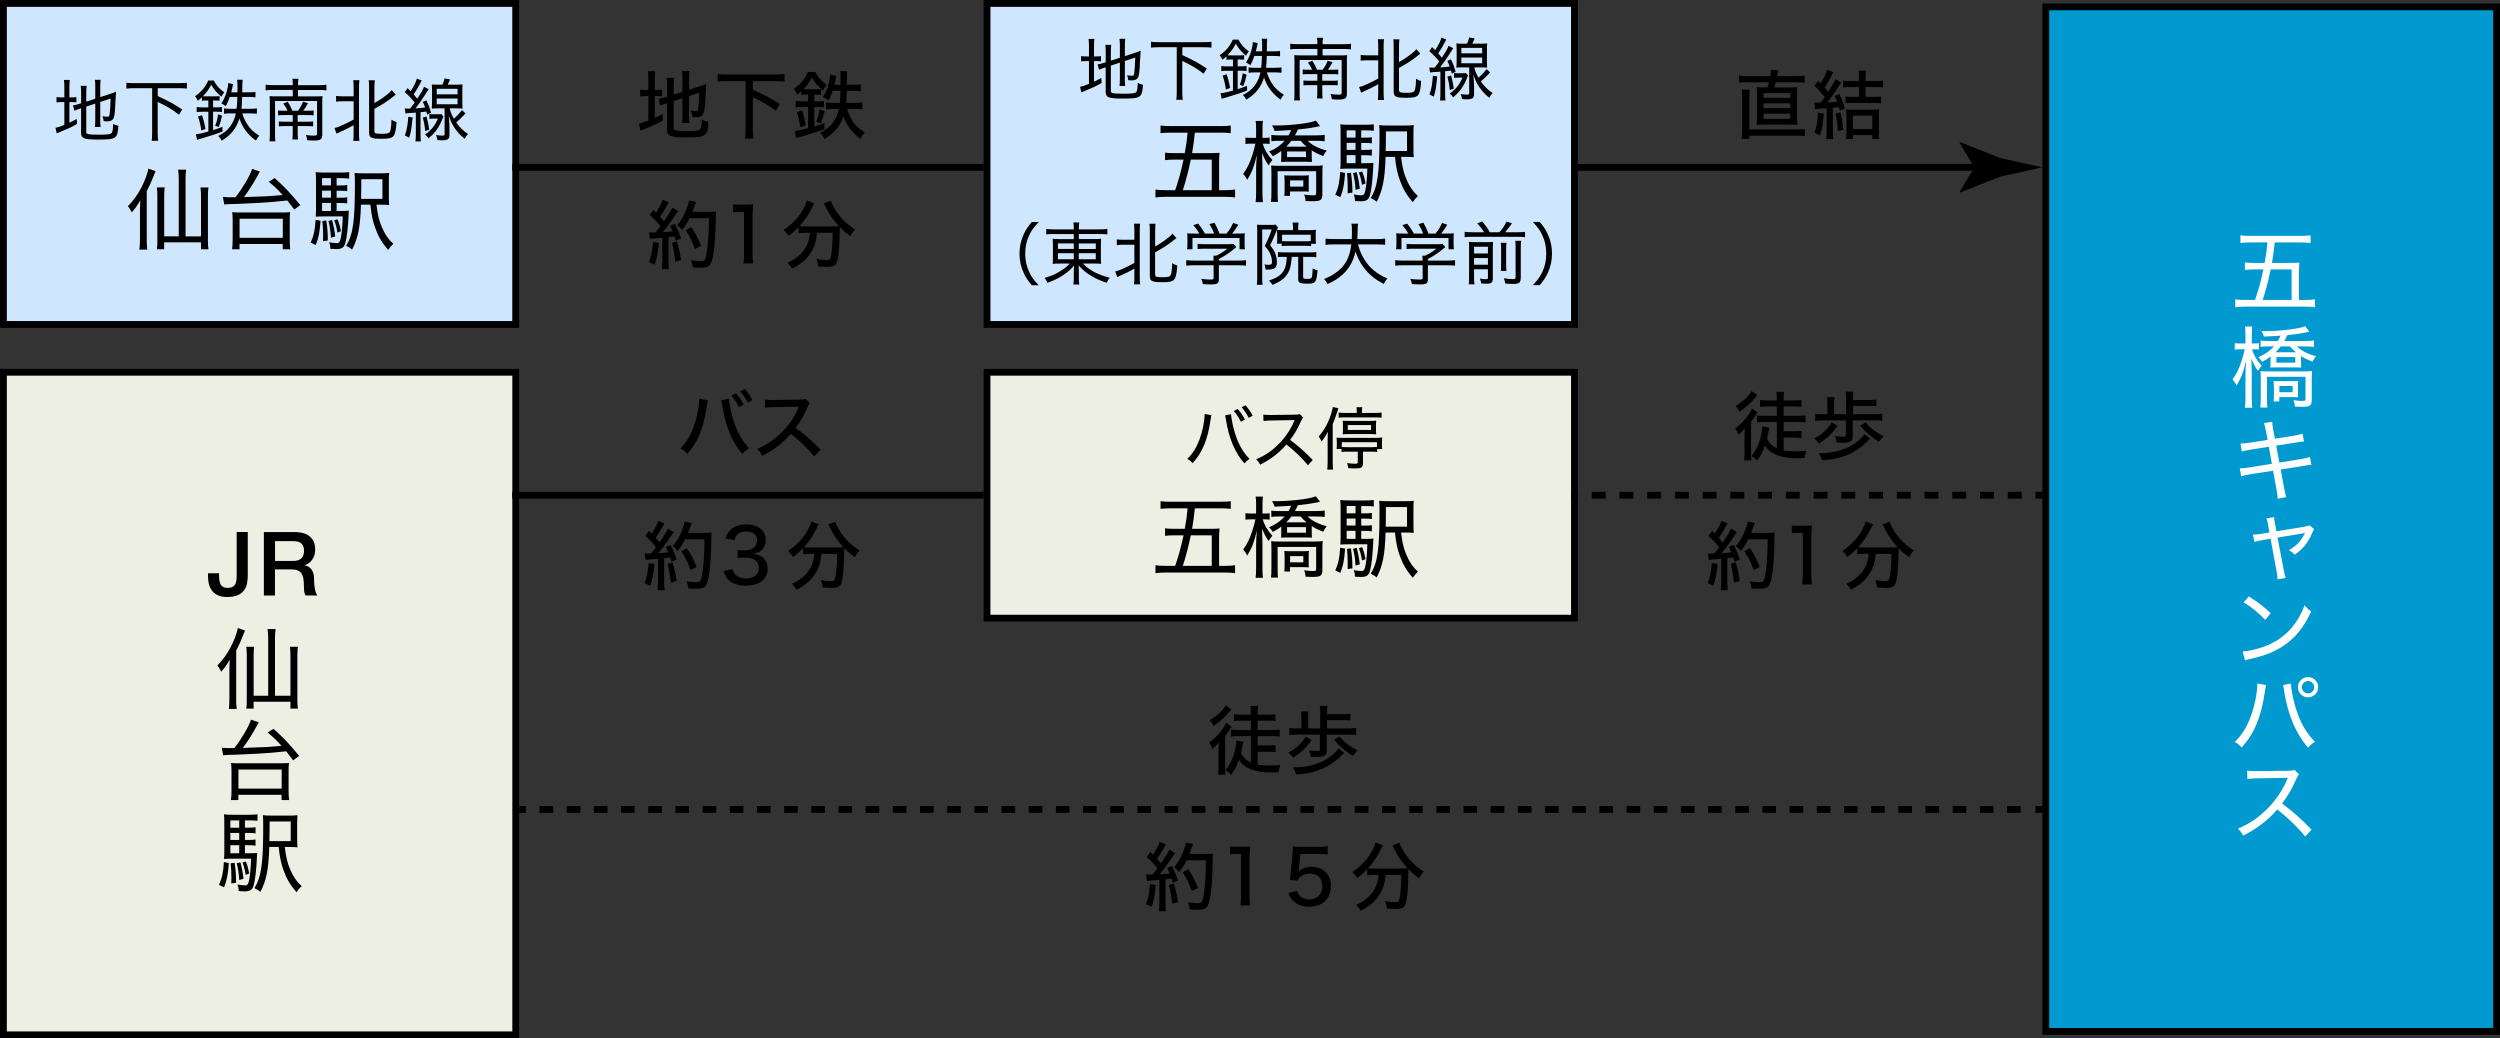 <?xml version="1.0" encoding="UTF-8"?>
<svg xmlns="http://www.w3.org/2000/svg" width="802.19" height="333.14" version="1.1" viewBox="0 0 802.19 333.14">
  <rect x="0" y="0" width="802.19" height="333.14" fill="#333333" stroke="none"/>
  <defs>
    <style>
      .st0 {
        fill: #ecefe1;
        stroke-width: 2.17px;
      }

      .st0, .st1, .st2, .st3, .st4, .st5, .st6 {
        stroke: #000;
        stroke-miterlimit: 10;
      }

      .st1, .st2, .st3, .st4, .st5 {
        stroke-width: 2.19px;
      }

      .st2 {
        stroke-dasharray: 4.36 4.36;
      }

      .st2, .st3, .st5 {
        fill: none;
      }

      .st3 {
        stroke-dasharray: 4.45 4.45;
      }

      .st4 {
        fill: #cee7ff;
      }

      .st7 {
        fill: #fff;
      }

      .st6 {
        fill: #009ad0;
        stroke-width: 2.18px;
      }
    </style>
  </defs>
  <g id="_図" data-name="図">
    <rect class="st6" x="656.44" y="2.19" width="144.66" height="328.77"></rect>
    <rect class="st0" x="1.1" y="119.45" width="164.38" height="212.6"></rect>
    <rect class="st4" x="1.1" y="1.1" width="164.38" height="103.01"></rect>
    <rect class="st0" x="316.71" y="119.45" width="188.49" height="78.9"></rect>
    <rect class="st4" x="316.71" y="1.1" width="188.49" height="103.01"></rect>
    <line class="st1" x1="164.38" y1="53.7" x2="315.62" y2="53.7"></line>
    <g>
      <line class="st5" x1="504.11" y1="53.7" x2="637.47" y2="53.7"></line>
      <path d="M633.54,53.7l-4.8-7.9.27-.18,12.88,5.11c4.49.99,8.97,1.97,13.46,2.96-4.49.99-8.97,1.97-13.46,2.96l-12.88,5.11-.27-.13,4.8-7.94Z"></path>
    </g>
    <line class="st1" x1="164.38" y1="158.9" x2="315.62" y2="158.9"></line>
    <g>
      <line class="st5" x1="504.11" y1="158.9" x2="506.3" y2="158.9"></line>
      <line class="st3" x1="510.75" y1="158.9" x2="650.93" y2="158.9"></line>
      <line class="st5" x1="653.15" y1="158.9" x2="655.34" y2="158.9"></line>
    </g>
    <g>
      <line class="st5" x1="166.58" y1="259.73" x2="168.77" y2="259.73"></line>
      <line class="st2" x1="173.13" y1="259.73" x2="650.97" y2="259.73"></line>
      <line class="st5" x1="653.15" y1="259.73" x2="655.34" y2="259.73"></line>
    </g>
    <g>
      <path d="M208.04,25.57c0-1.23-.05-2-.14-2.72h2.36c-.12.77-.14,1.45-.14,2.75v3.28h.6c.92,0,1.28-.02,1.74-.12v2.17c-.6-.07-1.01-.1-1.81-.1h-.53v6.97c.94-.43,1.28-.6,2.48-1.23l.1,2.12c-2.29,1.23-3.42,1.74-6.65,3.01-.24.1-.34.14-.55.24l-.46-2.31c.87-.14,1.37-.31,3.01-.96v-7.84h-.7c-.94,0-1.35.02-1.93.12v-2.19c.55.1.99.12,1.93.12h.7v-3.3ZM216.16,41.02c0,.51.12.68.6.82.53.14,1.59.22,3.66.22,3.04,0,3.95-.14,4.32-.65.27-.39.41-1.42.43-3.04.8.41,1.13.53,2.17.72-.29,4.7-.7,4.99-7.35,4.99-4.92,0-5.95-.43-5.95-2.46v-8.51c-.29.1-.51.17-.65.22-.8.24-1.01.34-1.54.58l-.53-2.24c.68-.07,1.42-.24,2.24-.48l.48-.17v-3.5c0-1.13-.05-1.81-.14-2.53h2.41c-.1.75-.14,1.47-.14,2.44v2.92l2.8-.89v-4.32c0-1.04-.02-1.54-.14-2.34h2.39c-.1.77-.14,1.52-.14,2.39v3.59l3.57-1.13c.84-.27,1.3-.43,1.95-.72q-.02.34-.07,1.11c-.02.22-.02.72-.07,1.45-.12,3.76-.34,5.81-.67,6.75-.36.99-1.04,1.37-2.41,1.37-.31,0-.6-.02-1.21-.05-.1-.87-.24-1.45-.53-2.1.53.12,1.18.19,1.69.19s.63-.12.72-.89c.14-.84.22-2.27.31-5.01l-3.28,1.06v6.29c0,.96.05,1.64.14,2.36h-2.39c.12-.75.14-1.35.14-2.44v-5.52l-2.8.92v8.61Z"></path>
      <path d="M233.35,26.03c-1.16,0-2.15.05-3.06.14v-2.41c.87.1,1.81.15,3.06.15h15.33c1.23,0,2.15-.05,3.06-.15v2.41c-.94-.1-1.88-.14-3.06-.14h-7.11v2.77c3.83,1.69,5.4,2.51,8.68,4.58l-1.3,2.17c-2.34-1.76-4.68-3.13-7.38-4.36v10.17c0,1.42.05,2.24.17,3.11h-2.68c.12-.87.17-1.71.17-3.11v-15.33h-5.88Z"></path>
      <path d="M258.69,30.34c-.58,0-1.01.02-1.52.1v-1.21c-.63.58-.8.72-1.37,1.18q-.46-1.11-1.08-1.9c2.24-1.59,3.54-3.13,4.56-5.42h2.31c.96,1.81,1.81,2.77,3.69,4.12-.55.63-.75.94-1.16,1.81-1.93-1.64-2.53-2.36-3.62-4.15-.82,1.54-1.52,2.53-2.68,3.74.31.02.48.02.87.02h3.33c.7,0,1.01-.02,1.47-.07v1.86c-.51-.05-.84-.07-1.54-.07h-.67v2.17h1.04c.94,0,1.49-.02,2.07-.12v2.07c-.55-.1-1.13-.12-2.07-.12h-1.04v6.24c1.35-.41,1.81-.55,3.25-1.11l.02,1.93c-1.64.68-4.36,1.54-7.71,2.51-.19.05-.41.12-.68.19-.41.12-.48.14-.7.19l-.43-2.31c.8,0,1.83-.22,4.27-.87v-6.77h-1.69c-1.01,0-1.62.02-2.29.12v-2.07c.63.07,1.33.12,2.34.12h1.64v-2.17h-.6ZM256.79,40.83c-.29-1.95-.53-3.06-1.13-4.87l1.69-.53c.53,1.47.8,2.53,1.21,4.77l-1.76.63ZM261.9,39.04c.55-1.42.8-2.31,1.06-3.93l1.66.58c-.55,2.12-.68,2.48-1.25,3.91l-1.47-.55ZM267.18,29.11c-.46,1.37-.65,1.83-1.3,3.16-.67-.55-1.16-.82-1.83-1.08,1.08-1.74,1.78-3.59,2.12-5.54.14-.72.17-1.18.19-1.71l1.98.41q-.12.55-.27,1.42c-.12.55-.19.92-.31,1.42h1.93v-1.35c.02-.58.02-.89.02-1.06,0-.87-.02-1.42-.12-1.95h2.29c-.1.67-.1.77-.12,4.36h1.93c1.23,0,1.86-.05,2.53-.14v2.22c-.77-.1-1.64-.14-2.48-.14h-2c-.07,1.95-.12,2.92-.19,3.88h2.6c1.11,0,1.95-.05,2.58-.14v2.24c-.72-.1-1.59-.15-2.51-.15h-2.41c1.04,3.5,2.68,5.67,5.69,7.55-.7.84-.92,1.16-1.37,2.07-2.72-2.05-4.48-4.36-5.5-7.18-.53,1.5-1.13,2.58-2.1,3.81-1.08,1.37-2.15,2.29-3.98,3.4-.39-.82-.75-1.35-1.4-2,2.12-1.08,3.23-1.98,4.32-3.57.87-1.25,1.42-2.58,1.74-4.07h-1.69c-1.01,0-1.86.05-2.46.15v-2.24c.63.1,1.49.14,2.39.14h2.05c.1-1.3.14-2.1.17-3.88h-2.48Z"></path>
      <path d="M211.42,77.92c-.34,3.42-.63,4.92-1.37,7.02l-1.81-.84c.75-1.93.89-2.65,1.33-6.46l1.86.29ZM208.31,74.54c.34.05.53.07.96.07.27,0,.46,0,1.06-.02.77-.92.96-1.16,1.57-2-1.28-1.62-1.62-1.98-3.42-3.62l1.18-1.64c.41.46.55.6.84.89,1.04-1.57,1.9-3.23,2.15-4.12l1.98.84c-.17.22-.29.39-.53.87-.65,1.23-1.35,2.39-2.29,3.74q.46.51,1.25,1.45c1.54-2.27,2.34-3.57,2.65-4.36l1.9,1.08c-.24.29-.39.51-.77,1.06-1.52,2.31-3.06,4.41-4.19,5.71,1.76-.12,1.93-.12,3.18-.27-.24-.63-.39-.92-.8-1.76l1.52-.63c.84,1.57,1.33,2.75,2,4.68l-1.71.72c-.17-.68-.24-.89-.39-1.33q-1.21.14-1.93.19v7.74c0,1.16.05,1.81.14,2.53h-2.27c.1-.68.14-1.42.14-2.53v-7.55q-3.64.29-3.98.36l-.27-2.12ZM217.26,77.46c.55,2,.99,4.03,1.28,5.98l-1.86.51c-.22-2-.6-4.19-1.06-6.03l1.64-.46ZM221.29,70.01c-.77,1.52-1.37,2.46-2.41,3.74-.53-.63-.94-1.04-1.64-1.49,1.16-1.3,2.07-2.8,2.77-4.53.63-1.47.94-2.48,1.08-3.4l2.27.46c-.17.39-.19.46-.46,1.25-.29.87-.46,1.33-.7,1.93h5.57c.99,0,1.45-.02,1.98-.1q-.1.75-.12,3.98c-.02,2.34-.27,6.27-.51,8.2-.31,2.41-.68,3.95-1.16,4.73-.53.84-1.4,1.13-3.35,1.13-.55,0-1.37-.02-2.31-.1-.12-.92-.24-1.45-.55-2.29,1.23.19,2.27.29,3.13.29,1.13,0,1.4-.29,1.74-1.81.51-2.48.84-6.94.87-11.98h-6.2ZM223,79.92c-1.06-2.87-1.59-3.95-2.99-6.03l1.78-1.01c1.49,2.24,2.15,3.5,3.16,6l-1.95,1.04Z"></path>
      <path d="M235.23,65.52c.67.12,1.18.15,2.24.15h1.93c1.06,0,1.42-.02,2.27-.12-.14,1.47-.19,2.6-.19,4v11.98c0,1.23.05,2.03.19,2.99h-3.11c.14-.92.19-1.78.19-2.99v-13.55h-1.21c-.82,0-1.49.05-2.31.14v-2.6Z"></path>
      <path d="M258.46,74.71c-.84,0-1.57.05-2.22.12v-1.95c-1.11,1.18-1.88,1.86-3.18,2.82-.39-.65-.87-1.25-1.59-1.93,2.97-2,4.99-4.22,6.44-6.97.58-1.08.84-1.81.96-2.48l2.46.89c-.22.31-.36.58-.68,1.23-1.06,2.27-2.29,4.1-4.12,6.12.53.07,1.21.1,1.95.1h8.49c.96,0,1.49-.02,2.22-.07-1.78-1.9-3.21-3.98-4.32-6.32-.12-.24-.39-.75-.53-1.01l2.27-.87c.17.6.39,1.13.92,2.07,1.66,2.97,3.81,5.23,6.85,7.18-.58.6-.99,1.16-1.54,2.15-1.45-1.08-2.27-1.78-3.35-2.89q-.02.41-.05,1.49c-.05,5.26-.41,8.78-1.04,10.01-.48.92-1.25,1.23-3.06,1.23-.6,0-1.08-.02-2.77-.12-.1-.89-.24-1.4-.58-2.39,1.25.22,2.34.34,3.11.34.92,0,1.16-.12,1.35-.6.27-.77.43-1.95.58-3.93.1-1.21.14-2.46.14-3.42v-.8h-5.04c-.19,2.58-.72,4.32-1.88,6.22-1.33,2.19-3.28,3.88-6.12,5.3-.39-.77-.72-1.21-1.45-1.95,1.47-.6,2.51-1.23,3.71-2.29,1.76-1.5,2.87-3.47,3.3-5.79.07-.46.12-.7.17-1.5h-1.4Z"></path>
    </g>
    <g>
      <path d="M227.13,128.44l-.31,1.78c-1.06,7.14-2.85,11.52-6.24,15.41-.96-.94-1.28-1.18-2.27-1.74,1.45-1.42,2.46-2.87,3.47-4.99,1.06-2.22,1.95-5.3,2.36-8.29.14-1.06.22-1.78.22-2.68l2.77.51ZM233.91,127.93c.07,1.35.48,3.52,1.06,5.64,1.16,4.36,2.82,7.52,5.4,10.25-1.01.65-1.35.92-2.17,1.86-1.66-1.93-2.92-4-4.07-6.75-1.08-2.58-1.93-5.74-2.39-8.82-.14-.89-.22-1.3-.31-1.69l2.48-.48ZM236.15,126.22c1.13,1.28,1.66,2.05,2.51,3.62l-1.49.82c-.8-1.49-1.47-2.51-2.51-3.69l1.5-.75ZM238.97,124.84c1.16,1.28,1.66,2,2.48,3.52l-1.47.84c-.75-1.4-1.42-2.41-2.46-3.62l1.45-.75Z"></path>
      <path d="M261.29,146.49c-1.9-2.41-4.56-4.94-7.52-7.3-2.8,3.16-5.42,5.18-9.21,7.06-.53-1.04-.77-1.35-1.64-2.24,1.86-.72,3.01-1.37,4.85-2.68,3.71-2.68,6.7-6.36,8.32-10.25q.07-.22.14-.36t.1-.22c-.29.02-.43.02-.75.02l-6.99.12c-1.5.02-1.95.05-3.09.19l-.07-2.63c.82.1,1.42.14,2.48.14h.65l8.03-.12c1.16,0,1.37-.05,1.9-.24l1.35,1.42c-.29.31-.48.65-.72,1.23-1.16,2.68-2.39,4.8-3.86,6.65,3.04,2.19,4.97,3.88,8.03,6.97l-2,2.22Z"></path>
      <path d="M210.01,180.93c-.34,3.42-.63,4.92-1.37,7.02l-1.81-.84c.75-1.93.89-2.65,1.33-6.46l1.86.29ZM206.9,177.55c.34.05.53.07.96.07.27,0,.46,0,1.06-.02.77-.92.96-1.16,1.57-2-1.28-1.62-1.62-1.98-3.42-3.62l1.18-1.64c.41.46.55.6.84.89,1.04-1.57,1.9-3.23,2.15-4.12l1.98.84c-.17.22-.29.39-.53.87-.65,1.23-1.35,2.39-2.29,3.74q.46.51,1.25,1.45c1.54-2.27,2.34-3.57,2.65-4.36l1.9,1.08c-.24.29-.39.51-.77,1.06-1.52,2.31-3.06,4.41-4.19,5.71,1.76-.12,1.93-.12,3.18-.27-.24-.63-.39-.92-.8-1.76l1.52-.63c.84,1.57,1.33,2.75,2,4.68l-1.71.72c-.17-.68-.24-.89-.39-1.33q-1.21.14-1.93.19v7.74c0,1.16.05,1.81.14,2.53h-2.27c.1-.68.14-1.42.14-2.53v-7.55q-3.64.29-3.98.36l-.27-2.12ZM215.84,180.47c.55,2,.99,4.03,1.28,5.98l-1.86.51c-.22-2-.6-4.19-1.06-6.03l1.64-.46ZM219.87,173.02c-.77,1.52-1.37,2.46-2.41,3.74-.53-.63-.94-1.04-1.64-1.49,1.16-1.3,2.07-2.8,2.77-4.53.63-1.47.94-2.48,1.08-3.4l2.27.46c-.17.39-.19.46-.46,1.25-.29.87-.46,1.33-.7,1.93h5.57c.99,0,1.45-.02,1.98-.1q-.1.75-.12,3.98c-.02,2.34-.27,6.27-.51,8.2-.31,2.41-.68,3.95-1.16,4.73-.53.84-1.4,1.13-3.35,1.13-.55,0-1.37-.02-2.31-.1-.12-.92-.24-1.45-.55-2.29,1.23.19,2.27.29,3.13.29,1.13,0,1.4-.29,1.74-1.81.51-2.48.84-6.94.87-11.98h-6.2ZM221.58,182.93c-1.06-2.87-1.59-3.95-2.99-6.03l1.78-1.01c1.49,2.24,2.15,3.5,3.16,6l-1.95,1.04Z"></path>
      <path d="M235.03,182.62c.31,1.11.6,1.57,1.28,2.07.82.6,1.81.92,3.01.92,2.53,0,4.17-1.3,4.17-3.35,0-2.17-1.57-3.35-4.44-3.35-.92,0-1.57.02-2.34.12v-2.56c.58.1,1.33.14,1.93.14,1.23,0,2.34-.24,2.94-.65.89-.58,1.35-1.47,1.35-2.56,0-1.86-1.28-2.84-3.64-2.84-1.33,0-2.29.41-2.92,1.21-.34.43-.48.77-.7,1.57l-2.87-.53c.41-1.35.8-2.03,1.57-2.77,1.18-1.16,2.92-1.76,5.09-1.76,3.81,0,6.27,1.95,6.27,4.97,0,1.47-.63,2.77-1.69,3.54-.58.43-1.08.63-2.29.92,1.66.22,2.58.63,3.42,1.54.8.87,1.16,1.9,1.16,3.33,0,1.3-.53,2.6-1.42,3.47-1.25,1.23-3.18,1.88-5.59,1.88-2.65,0-4.56-.7-5.86-2.15-.58-.65-.87-1.25-1.3-2.56l2.87-.6Z"></path>
      <path d="M259.88,177.72c-.84,0-1.57.05-2.22.12v-1.95c-1.11,1.18-1.88,1.86-3.18,2.82-.39-.65-.87-1.25-1.59-1.93,2.97-2,4.99-4.22,6.44-6.97.58-1.08.84-1.81.96-2.48l2.46.89c-.22.31-.36.58-.67,1.23-1.06,2.27-2.29,4.1-4.12,6.12.53.07,1.21.1,1.95.1h8.49c.96,0,1.5-.02,2.22-.07-1.78-1.9-3.21-3.98-4.32-6.32-.12-.24-.39-.75-.53-1.01l2.27-.87c.17.6.39,1.13.92,2.07,1.66,2.97,3.81,5.23,6.85,7.18-.58.6-.99,1.16-1.54,2.15-1.45-1.08-2.27-1.78-3.35-2.89q-.02.41-.05,1.49c-.05,5.26-.41,8.78-1.04,10.01-.48.92-1.25,1.23-3.06,1.23-.6,0-1.08-.02-2.77-.12-.1-.89-.24-1.4-.58-2.39,1.25.22,2.34.34,3.11.34.92,0,1.16-.12,1.35-.6.27-.77.43-1.95.58-3.93.1-1.21.14-2.46.14-3.42v-.8h-5.04c-.19,2.58-.72,4.32-1.88,6.22-1.33,2.19-3.28,3.88-6.12,5.3-.39-.77-.72-1.21-1.45-1.95,1.47-.6,2.51-1.23,3.71-2.29,1.76-1.5,2.87-3.47,3.3-5.79.07-.46.12-.7.17-1.5h-1.4Z"></path>
    </g>
    <g>
      <path d="M559.77,140.37c0-1.01,0-1.37.05-2.92-.7.89-1.06,1.25-2.02,2.07-.27-.84-.53-1.4-1.01-2.07,1.66-1.21,2.96-2.53,4.19-4.24.6-.87.96-1.52,1.21-2.12l1.78,1.25c-.17.22-.29.41-.68,1.01-.36.6-.75,1.13-1.42,2v9.69c0,1.18.02,2.02.12,2.7h-2.36c.1-.77.14-1.66.14-2.8v-4.58ZM563.89,126.77q-.17.19-.75.89c-1.49,1.76-3.13,3.23-4.99,4.44-.36-.75-.67-1.21-1.23-1.83,2.39-1.42,4.27-3.16,5.13-4.77l1.83,1.28ZM570.14,135.38h-4c-.82,0-1.62.05-2.39.12v-2.19c.72.07,1.47.12,2.41.12h3.98v-3.01h-3.06c-.92,0-1.66.02-2.34.12v-2.17c.65.1,1.28.12,2.34.12h3.06v-.46c0-1.18-.05-1.74-.14-2.31h2.46c-.12.53-.14,1.13-.14,2.29v.48h3.33c1.08,0,1.71-.02,2.39-.12v2.17c-.67-.1-1.4-.12-2.34-.12h-3.38v3.01h4.6c.96,0,1.71-.05,2.43-.12v2.19c-.77-.07-1.59-.12-2.43-.12h-4.6v2.99h3.38c.96,0,1.62-.02,2.36-.12v2.27c-.72-.07-1.42-.12-2.34-.12h-3.4v4.12c.96.19,2.29.29,3.74.29,1.01,0,1.37-.02,3.54-.12-.31.82-.39,1.06-.6,2.31-1.9.05-2.03.05-2.39.05-2.58,0-5.06-.41-6.7-1.11-1.57-.68-2.58-1.5-3.59-2.92-.65,1.9-1.37,3.25-2.56,4.82-.6-.72-1.01-1.06-1.76-1.49,1.42-1.78,2.19-3.3,2.82-5.54.39-1.37.65-2.92.65-3.83,0-.02,0-.1-.02-.17l2.27.41q-.17.6-.48,2.36c-.1.48-.17.77-.26,1.23.82,1.49,1.81,2.44,3.18,3.06v-8.49Z"></path>
      <path d="M589.62,136.61c-1.5,2.29-3.38,4.12-5.91,5.71-.51-.67-.94-1.13-1.54-1.64,2.51-1.33,4.41-3.09,5.57-5.16l1.88,1.08ZM601.36,132.9c1.11,0,1.9-.05,2.6-.14v2.27c-.77-.1-1.52-.15-2.6-.15h-6.87v5.21c0,1.45-.82,1.98-2.99,1.98-.6,0-1.28-.02-2.15-.05-.12-.89-.24-1.35-.53-2.1.94.14,1.71.22,2.48.22s.99-.1.99-.48v-4.77h-7.16c-1.13,0-1.93.05-2.68.15v-2.27c.79.1,1.52.14,2.68.14h1.23v-3.3c0-.89-.02-1.45-.14-2.15h2.43c-.12.7-.14,1.21-.14,2.15v3.3h3.86v-4.97c0-.94-.05-1.62-.14-2.27h2.51c-.1.6-.14,1.18-.14,2.12v.55h5.09c1.04,0,1.69-.05,2.39-.14v2.17c-.67-.1-1.23-.12-2.39-.12h-5.09v2.65h6.77ZM600.1,140.76q-1.95,1.88-2.6,2.39c-3.47,2.82-7.59,4.27-12.87,4.53-.27-.94-.48-1.42-.99-2.29.22.02.36.02.48.02,3.59,0,7.18-.87,9.88-2.41,1.95-1.11,3.5-2.48,4.22-3.74l1.88,1.49ZM598.61,135.5c1.35,1.71,3.45,3.33,5.79,4.46-.65.65-.94.99-1.52,1.78-2.19-1.3-4.17-3.01-6.03-5.16l1.76-1.08Z"></path>
      <path d="M551.15,180.93c-.34,3.42-.63,4.92-1.37,7.02l-1.81-.84c.75-1.93.89-2.65,1.33-6.46l1.86.29ZM548.04,177.55c.34.05.53.07.96.07.26,0,.46,0,1.06-.02.77-.92.96-1.16,1.57-2-1.28-1.62-1.62-1.98-3.42-3.62l1.18-1.64c.41.46.55.6.84.89,1.04-1.57,1.9-3.23,2.15-4.12l1.98.84c-.17.22-.29.39-.53.87-.65,1.23-1.35,2.39-2.29,3.74q.46.51,1.25,1.45c1.54-2.27,2.34-3.57,2.65-4.36l1.9,1.08c-.24.29-.39.51-.77,1.06-1.52,2.31-3.06,4.41-4.19,5.71,1.76-.12,1.93-.12,3.18-.27-.24-.63-.38-.92-.79-1.76l1.52-.63c.84,1.57,1.33,2.75,2,4.68l-1.71.72c-.17-.68-.24-.89-.39-1.33q-1.21.14-1.93.19v7.74c0,1.16.05,1.81.15,2.53h-2.27c.1-.68.14-1.42.14-2.53v-7.55q-3.64.29-3.98.36l-.27-2.12ZM556.99,180.47c.55,2,.99,4.03,1.28,5.98l-1.86.51c-.22-2-.6-4.19-1.06-6.03l1.64-.46ZM561.01,173.02c-.77,1.52-1.37,2.46-2.41,3.74-.53-.63-.94-1.04-1.64-1.49,1.16-1.3,2.07-2.8,2.77-4.53.63-1.47.94-2.48,1.08-3.4l2.27.46c-.17.39-.19.46-.46,1.25-.29.87-.46,1.33-.7,1.93h5.57c.99,0,1.45-.02,1.98-.1q-.1.75-.12,3.98c-.02,2.34-.27,6.27-.51,8.2-.31,2.41-.67,3.95-1.16,4.73-.53.84-1.4,1.13-3.35,1.13-.55,0-1.37-.02-2.31-.1-.12-.92-.24-1.45-.55-2.29,1.23.19,2.27.29,3.13.29,1.13,0,1.4-.29,1.74-1.81.51-2.48.84-6.94.87-11.98h-6.2ZM562.72,182.93c-1.06-2.87-1.59-3.95-2.99-6.03l1.78-1.01c1.5,2.24,2.15,3.5,3.16,6l-1.95,1.04Z"></path>
      <path d="M574.95,168.54c.67.12,1.18.15,2.24.15h1.93c1.06,0,1.42-.02,2.27-.12-.14,1.47-.19,2.6-.19,4v11.98c0,1.23.05,2.03.19,2.99h-3.11c.14-.92.19-1.78.19-2.99v-13.55h-1.21c-.82,0-1.5.05-2.31.14v-2.6Z"></path>
      <path d="M598.19,177.72c-.84,0-1.57.05-2.22.12v-1.95c-1.11,1.18-1.88,1.86-3.18,2.82-.39-.65-.87-1.25-1.59-1.93,2.96-2,4.99-4.22,6.44-6.97.58-1.08.84-1.81.96-2.48l2.46.89c-.22.31-.36.58-.67,1.23-1.06,2.27-2.29,4.1-4.12,6.12.53.07,1.21.1,1.95.1h8.49c.96,0,1.49-.02,2.22-.07-1.78-1.9-3.21-3.98-4.32-6.32-.12-.24-.39-.75-.53-1.01l2.27-.87c.17.6.39,1.13.92,2.07,1.66,2.97,3.81,5.23,6.85,7.18-.58.6-.99,1.16-1.54,2.15-1.45-1.08-2.27-1.78-3.35-2.89q-.02.41-.05,1.49c-.05,5.26-.41,8.78-1.04,10.01-.48.92-1.25,1.23-3.06,1.23-.6,0-1.08-.02-2.77-.12-.1-.89-.24-1.4-.58-2.39,1.25.22,2.34.34,3.11.34.92,0,1.16-.12,1.35-.6.27-.77.43-1.95.58-3.93.1-1.21.14-2.46.14-3.42v-.8h-5.04c-.19,2.58-.72,4.32-1.88,6.22-1.33,2.19-3.28,3.88-6.12,5.3-.39-.77-.72-1.21-1.45-1.95,1.47-.6,2.51-1.23,3.71-2.29,1.76-1.5,2.87-3.47,3.3-5.79.07-.46.12-.7.17-1.5h-1.4Z"></path>
    </g>
    <g>
      <path d="M391,241.19c0-1.01,0-1.37.05-2.92-.7.89-1.06,1.25-2.03,2.07-.27-.84-.53-1.4-1.01-2.07,1.66-1.21,2.97-2.53,4.2-4.24.6-.87.96-1.52,1.21-2.12l1.78,1.25c-.17.22-.29.41-.67,1.01-.36.6-.75,1.13-1.42,2v9.69c0,1.18.02,2.03.12,2.7h-2.36c.1-.77.14-1.66.14-2.8v-4.58ZM395.13,227.59q-.17.19-.75.89c-1.5,1.76-3.13,3.23-4.99,4.44-.36-.75-.68-1.21-1.23-1.83,2.39-1.42,4.27-3.16,5.14-4.77l1.83,1.28ZM401.37,236.2h-4c-.82,0-1.62.05-2.39.12v-2.19c.72.07,1.47.12,2.41.12h3.98v-3.01h-3.06c-.92,0-1.66.02-2.34.12v-2.17c.65.1,1.28.12,2.34.12h3.06v-.46c0-1.18-.05-1.74-.14-2.31h2.46c-.12.53-.14,1.13-.14,2.29v.48h3.33c1.08,0,1.71-.02,2.39-.12v2.17c-.68-.1-1.4-.12-2.34-.12h-3.38v3.01h4.6c.96,0,1.71-.05,2.44-.12v2.19c-.77-.07-1.59-.12-2.44-.12h-4.6v2.99h3.38c.96,0,1.62-.02,2.36-.12v2.27c-.72-.07-1.42-.12-2.34-.12h-3.4v4.12c.96.19,2.29.29,3.74.29,1.01,0,1.37-.02,3.54-.12-.31.82-.39,1.06-.6,2.31-1.9.05-2.03.05-2.39.05-2.58,0-5.06-.41-6.7-1.11-1.57-.67-2.58-1.5-3.59-2.92-.65,1.9-1.37,3.25-2.56,4.82-.6-.72-1.01-1.06-1.76-1.5,1.42-1.78,2.19-3.3,2.82-5.54.39-1.37.65-2.92.65-3.83,0-.02,0-.1-.02-.17l2.27.41q-.17.6-.48,2.36c-.1.48-.17.77-.27,1.23.82,1.5,1.81,2.44,3.18,3.06v-8.49Z"></path>
      <path d="M420.85,237.43c-1.49,2.29-3.38,4.12-5.91,5.71-.51-.68-.94-1.13-1.54-1.64,2.51-1.33,4.41-3.09,5.57-5.16l1.88,1.08ZM432.59,233.72c1.11,0,1.9-.05,2.6-.14v2.27c-.77-.1-1.52-.14-2.6-.14h-6.87v5.21c0,1.45-.82,1.98-2.99,1.98-.6,0-1.28-.02-2.15-.05-.12-.89-.24-1.35-.53-2.1.94.14,1.71.22,2.48.22s.99-.1.99-.48v-4.77h-7.16c-1.13,0-1.93.05-2.68.14v-2.27c.8.1,1.52.14,2.68.14h1.23v-3.3c0-.89-.02-1.45-.14-2.15h2.44c-.12.7-.14,1.21-.14,2.15v3.3h3.86v-4.97c0-.94-.05-1.62-.15-2.27h2.51c-.1.6-.15,1.18-.15,2.12v.55h5.09c1.04,0,1.69-.05,2.39-.14v2.17c-.68-.1-1.23-.12-2.39-.12h-5.09v2.65h6.77ZM431.34,241.58q-1.95,1.88-2.6,2.39c-3.47,2.82-7.59,4.27-12.87,4.53-.27-.94-.48-1.42-.99-2.29.22.02.36.02.48.02,3.59,0,7.18-.87,9.88-2.41,1.95-1.11,3.5-2.48,4.22-3.74l1.88,1.5ZM429.84,236.32c1.35,1.71,3.45,3.33,5.79,4.46-.65.65-.94.99-1.52,1.78-2.19-1.3-4.17-3.01-6.03-5.16l1.76-1.08Z"></path>
      <path d="M370.89,283.94c-.34,3.42-.63,4.92-1.37,7.02l-1.81-.84c.75-1.93.89-2.65,1.33-6.46l1.86.29ZM367.78,280.57c.34.05.53.07.96.07.27,0,.46,0,1.06-.02.77-.92.96-1.16,1.57-2-1.28-1.62-1.62-1.98-3.42-3.62l1.18-1.64c.41.46.55.6.84.89,1.04-1.57,1.9-3.23,2.15-4.12l1.98.84c-.17.22-.29.39-.53.87-.65,1.23-1.35,2.39-2.29,3.74q.46.51,1.25,1.45c1.54-2.27,2.34-3.57,2.65-4.36l1.9,1.08c-.24.29-.39.51-.77,1.06-1.52,2.31-3.06,4.41-4.19,5.71,1.76-.12,1.93-.12,3.18-.26-.24-.63-.39-.92-.8-1.76l1.52-.63c.84,1.57,1.33,2.75,2,4.68l-1.71.72c-.17-.67-.24-.89-.39-1.33q-1.21.14-1.93.19v7.74c0,1.16.05,1.81.14,2.53h-2.27c.1-.67.14-1.42.14-2.53v-7.55q-3.64.29-3.98.36l-.27-2.12ZM376.72,283.49c.55,2,.99,4.03,1.28,5.98l-1.86.51c-.22-2-.6-4.2-1.06-6.03l1.64-.46ZM380.75,276.04c-.77,1.52-1.37,2.46-2.41,3.74-.53-.63-.94-1.04-1.64-1.49,1.16-1.3,2.07-2.8,2.77-4.53.63-1.47.94-2.48,1.08-3.4l2.27.46c-.17.39-.19.46-.46,1.25-.29.87-.46,1.33-.7,1.93h5.57c.99,0,1.45-.02,1.98-.1q-.1.75-.12,3.98c-.02,2.34-.27,6.27-.51,8.2-.31,2.41-.68,3.95-1.16,4.72-.53.84-1.4,1.13-3.35,1.13-.55,0-1.37-.02-2.31-.1-.12-.92-.24-1.45-.55-2.29,1.23.19,2.27.29,3.13.29,1.13,0,1.4-.29,1.74-1.81.51-2.48.84-6.94.87-11.98h-6.2ZM382.46,285.94c-1.06-2.87-1.59-3.95-2.99-6.03l1.78-1.01c1.49,2.24,2.15,3.5,3.16,6l-1.95,1.04Z"></path>
      <path d="M394.69,271.55c.67.12,1.18.14,2.24.14h1.93c1.06,0,1.42-.02,2.27-.12-.14,1.47-.19,2.6-.19,4v11.98c0,1.23.05,2.03.19,2.99h-3.11c.14-.92.19-1.78.19-2.99v-13.55h-1.21c-.82,0-1.49.05-2.31.14v-2.6Z"></path>
      <path d="M416.8,278.62c-.02.24-.07.6-.14,1.04,1.18-1.06,2.48-1.54,4.22-1.54s3.38.6,4.51,1.74c1.11,1.11,1.66,2.56,1.66,4.41,0,4.12-2.68,6.68-6.97,6.68-2.17,0-3.88-.63-5.14-1.9-.67-.7-1.01-1.25-1.52-2.51l2.8-.63c.24.7.39,1.01.72,1.4.72.84,1.83,1.3,3.16,1.3,2.53,0,4.19-1.69,4.19-4.24s-1.54-4.07-4.1-4.07c-1.18,0-2.34.46-3.13,1.25-.34.31-.46.53-.68,1.04l-2.53-.24c.22-1.4.27-1.66.34-2.48l.53-5.79c.07-.58.1-1.11.1-1.49v-.43c-.02-.12-.02-.31-.02-.53.72.07,1.25.1,2.56.1h5.54c1.54,0,2.07-.02,3.13-.19v2.68c-1.01-.15-1.86-.19-3.13-.19h-5.64l-.46,4.63Z"></path>
      <path d="M440.92,280.74c-.84,0-1.57.05-2.22.12v-1.95c-1.11,1.18-1.88,1.86-3.18,2.82-.39-.65-.87-1.25-1.59-1.93,2.97-2,4.99-4.22,6.44-6.97.58-1.08.84-1.81.96-2.48l2.46.89c-.22.31-.36.58-.68,1.23-1.06,2.27-2.29,4.1-4.12,6.12.53.07,1.21.1,1.95.1h8.49c.96,0,1.49-.02,2.22-.07-1.78-1.9-3.21-3.98-4.32-6.32-.12-.24-.39-.75-.53-1.01l2.27-.87c.17.6.39,1.13.92,2.07,1.66,2.97,3.81,5.23,6.85,7.18-.58.6-.99,1.16-1.54,2.15-1.45-1.08-2.27-1.78-3.35-2.89q-.02.41-.05,1.5c-.05,5.26-.41,8.78-1.04,10-.48.92-1.25,1.23-3.06,1.23-.6,0-1.08-.02-2.77-.12-.1-.89-.24-1.4-.58-2.39,1.25.22,2.34.34,3.11.34.92,0,1.16-.12,1.35-.6.27-.77.43-1.95.58-3.93.1-1.21.14-2.46.14-3.42v-.79h-5.04c-.19,2.58-.72,4.32-1.88,6.22-1.33,2.19-3.28,3.88-6.12,5.3-.39-.77-.72-1.21-1.45-1.95,1.47-.6,2.51-1.23,3.71-2.29,1.76-1.49,2.87-3.47,3.3-5.79.07-.46.12-.7.17-1.49h-1.4Z"></path>
    </g>
    <g>
      <path d="M568.04,24.43c.17-.87.24-1.54.24-2.07l2.36.22c-.07.27-.14.65-.27,1.18-.05.27-.07.41-.12.68h6c1.28,0,2-.05,2.82-.17v2.27c-.77-.12-1.47-.15-2.82-.15h-6.46c-.24.92-.27,1.06-.46,1.66h4.56c1.42,0,2.15-.02,2.84-.1-.07.58-.1,1.35-.1,2.75v6.68c0,1.37.02,2.1.1,2.68-.75-.05-1.35-.07-2.84-.07h-7.4c-1.42,0-2.1.02-2.82.07.07-.55.1-1.42.1-2.68v-6.68c0-1.4-.02-2.12-.1-2.75.7.07,1.42.1,2.84.1h.63c.27-.84.29-.94.48-1.66h-6.94c-.99,0-1.83.05-2.68.15v-2.27c.82.12,1.57.17,2.72.17h7.3ZM576.6,41.53c1.11,0,1.76-.05,2.51-.14v2.31c-.82-.12-1.45-.17-2.68-.17h-15.12v1.04h-2.46c.12-.87.17-1.78.17-3.11v-10.05c0-1.18-.05-2.07-.14-2.63h2.55c-.07.68-.12,1.54-.12,2.53v10.22h15.29ZM565.89,31.4h8.61v-1.52h-8.61v1.52ZM565.89,34.7h8.61v-1.54h-8.61v1.54ZM565.89,38.13h8.61v-1.66h-8.61v1.66Z"></path>
      <path d="M584.19,32.97c.55-.72.84-1.11,1.35-1.81-1.28-1.62-1.98-2.36-3.3-3.62l1.16-1.64.79.84c1.08-1.71,1.86-3.33,2.07-4.39l2.03.82c-.17.24-.22.36-.43.77-.77,1.57-1.54,2.92-2.39,4.15.46.53.51.58,1.16,1.37,1.74-2.72,1.86-2.94,2.29-4.07l1.86,1.08q-.39.55-1.71,2.63c-.82,1.23-1.66,2.44-2.7,3.79q1.35-.05,3.11-.22c-.34-.92-.41-1.13-.8-1.83l1.52-.68c.75,1.47,1.25,2.8,1.78,4.65l-1.64.67c-.12-.53-.17-.75-.27-1.08q-.75.1-1.95.19v7.57c0,1.13.02,1.76.15,2.48h-2.29c.1-.75.14-1.37.14-2.51v-7.4q-.31.02-2.17.14c-.55.02-.94.05-1.54.12l-.24-2.12c.63.05.89.07,1.66.07h.36ZM585.21,36.49c-.24,3.3-.53,4.94-1.21,6.94l-1.83-.87c.75-1.83,1.01-3.28,1.18-6.44l1.86.36ZM590.56,36.03c.41,1.57.65,3.16.92,5.62l-1.76.39c-.1-2.17-.29-3.62-.75-5.62l1.59-.39ZM593.96,27.93c-1.11,0-1.86.05-2.53.15v-2.22c.7.1,1.42.14,2.55.14h2.51v-1.45c0-.72-.05-1.28-.14-1.88h2.41c-.12.58-.15,1.16-.15,1.93v1.4h3.04c1.13,0,1.88-.05,2.58-.14v2.22c-.68-.1-1.57-.15-2.58-.15h-3.04v3.16h2.46c1.06,0,1.86-.05,2.53-.14v2.22c-.72-.1-1.52-.15-2.51-.15h-6.46c-.89,0-1.76.05-2.48.12v-2.19c.65.1,1.47.14,2.51.14h1.83v-3.16h-2.53ZM594.58,44.61h-2.22c.07-.63.12-1.33.12-2.34v-4.92c0-1.13-.02-1.57-.1-2.27.53.07,1.18.1,2,.1h6.56c.96,0,1.5-.02,2.05-.1-.07.58-.1,1.18-.1,2.29v4.73c0,.94.05,1.86.12,2.51h-2.24v-1.28h-6.2v1.28ZM594.58,41.41h6.2v-4.32h-6.2v4.32Z"></path>
    </g>
  </g>
  <g id="_文字" data-name="文字">
    <g>
      <path class="st7" d="M723.59,96.25c1.25-3.7,1.91-6.15,2.68-9.8h-3.02c-1.22,0-2.11.06-2.91.17v-2.42c.71.11,1.65.17,2.96.17h3.36c.54-3.05.66-3.82.91-6.58h-5.38c-1.4,0-2.31.06-3.3.17v-2.45c.91.11,1.74.17,3.25.17h15.98c1.51,0,2.36-.06,3.3-.17v2.45c-1.05-.11-1.88-.17-3.3-.17h-8.23c-.28,2.93-.4,3.73-.88,6.58h5.55c1.4,0,2.25-.03,3.25-.11-.08,1-.14,1.94-.14,3.16v8.83h1.85c1.54,0,2.28-.06,3.28-.2v2.54c-1.05-.14-1.94-.2-3.36-.2h-18.8c-1.31,0-2.34.06-3.39.2v-2.54c.91.14,1.77.2,3.33.2h3.02ZM735.33,96.25v-9.8h-6.72c-.74,3.56-1.62,6.92-2.56,9.8h9.29Z"></path>
      <path class="st7" d="M720.52,107.74c0-1.57-.06-2.31-.17-2.96h2.34c-.11.71-.14,1.57-.14,2.93v2.51h.51c.8,0,1.25-.03,1.79-.11v2.05c-.54-.06-1.11-.09-1.77-.09h-.43c.43,1.71,1.48,3.53,3.08,5.27-.46.51-.71.85-1.2,1.71-.94-1.34-1.48-2.36-2.11-4.02.09,2.31.11,3.25.11,4.36v8.09c0,1.54.06,2.54.17,3.36h-2.36c.11-.88.17-1.85.17-3.36v-7.38c0-1.17.06-2.22.23-4.39-.88,3.73-1.62,5.61-3.08,7.98-.48-.91-.66-1.17-1.31-1.91,1.34-1.88,2.11-3.45,2.93-6.01.46-1.34.74-2.48,1-3.7h-1.22c-.88,0-1.45.03-1.97.11v-2.08c.48.09,1.05.11,1.97.11h1.45v-2.48ZM739.49,109.42c1.23,0,2.34-.06,3.02-.17v2.05c-.83-.09-1.85-.14-2.91-.14h-2.54c1.34,1.37,3.39,2.45,6.12,3.13-.48.54-.83,1.08-1.17,1.77-1.77-.71-2.39-1-3.67-1.82v1.79c0,.57.03,1.23.06,1.91-.51-.03-1.08-.06-1.94-.06h-6.04c-.83,0-1.4.03-1.91.06q0-.23.03-.57c.03-.26.03-.74.03-1.34v-1.62c-.97.74-1.54,1.08-2.73,1.71-.34-.6-.6-.91-1.2-1.51,2.14-.88,3.7-1.97,5.01-3.45h-1.88c-1.11,0-1.74.03-2.39.14v-2.02c.74.09,1.48.14,2.59.14h2.93c.4-.68.54-.94.86-1.71-1.62.11-4.16.26-5.33.28-.17-.6-.4-1.14-.8-1.77.68.03,1.17.03,1.51.03,2.31,0,5.67-.26,7.98-.57,2.36-.34,3.42-.57,4.56-1l1.34,1.77c-.46.09-.57.11-1.25.26-1.28.28-3.93.66-5.87.83-.4.88-.54,1.2-.94,1.88h6.52ZM725.28,130.78c.09-.68.14-1.85.14-3.22v-5.93c0-1.2-.03-1.91-.08-2.56.63.09,1.31.11,2.51.11h11.28c1.37,0,2.19-.06,2.76-.14-.09.8-.11,1.74-.11,2.73v6.69c0,.91-.26,1.48-.77,1.77-.46.23-1.11.31-2.56.31-.31,0-.91-.03-2.05-.06-.08-.88-.17-1.25-.46-2.08,1.42.2,2.08.26,2.99.26.71,0,.85-.14.85-.83v-6.92h-12.36v6.69c0,1.65.03,2.48.11,3.16h-2.25ZM729.63,124.15c0-.83-.03-1.34-.09-1.94.37.06.83.09,1.88.09h4.22c1,0,1.42-.03,1.82-.09-.09.48-.09.83-.09,1.91v1.62c0,1.11,0,1.31.06,1.74-.57-.06-.74-.06-1.62-.06h-4.44v1.4h-1.82c.06-.51.09-1.23.09-2.14v-2.54ZM731.83,111.15c-.54.71-1,1.25-1.65,1.88h6.52c-.85-.71-1.4-1.22-1.91-1.88h-2.96ZM730.43,116.37h6.07v-1.79h-6.07v1.79ZM731.4,125.85h4.25v-1.99h-4.25v1.99Z"></path>
      <path class="st7" d="M727.1,138.4c-.26-1.42-.37-1.91-.68-2.65l2.68-.43c.03.8.11,1.34.34,2.62l.51,2.82,6.04-.94c1.25-.2,2.19-.43,2.85-.63l.46,2.48c-.85.06-.88.06-2.85.37l-6.07.94,1,5.44,6.78-1.08c1.42-.23,2.25-.43,3.05-.68l.46,2.51c-.57,0-.71.03-1.28.11-.14.03-.29.06-.46.09-.34.06-.74.11-1.25.2l-6.87,1.08,1.08,5.81c.31,1.68.4,2.11.71,3.05l-2.74.51c-.03-.88-.14-1.71-.4-3.08l-1.08-5.9-7.32,1.14c-1.57.26-2.08.37-2.93.63l-.43-2.54c.97,0,1.71-.09,3.05-.28l7.24-1.17-.97-5.47-5.56.88c-1.4.23-2.34.43-3.1.66l-.43-2.56c1-.03,1.85-.11,3.16-.31l5.53-.88-.51-2.73Z"></path>
      <path class="st7" d="M727.81,168.54c-.23-1.28-.31-1.54-.57-2.22l2.45-.37c.03.68.09.88.34,2.28l.43,2.25,9-1.48c.91-.17,1.22-.26,1.68-.43l1.4,1.25c-.26.37-.34.57-.66,1.31-1.28,2.99-2.91,5.04-5.56,6.87-.68-.74-1-.97-1.85-1.45,2.42-1.42,3.79-2.88,5.01-5.27.06-.09.09-.14.14-.29-.26.09-.4.11-.83.2l-7.98,1.31,1.97,10.28q.34,1.85.63,2.65l-2.59.46c-.03-.83-.09-1.34-.34-2.71l-1.91-10.31-2.54.43c-1.17.17-1.85.34-2.65.6l-.46-2.36c.91,0,1.6-.09,2.74-.26l2.56-.43-.43-2.31Z"></path>
      <path class="st7" d="M719.61,209.03c2.28-.09,5.7-.97,8.35-2.14,5.44-2.42,9.2-6.55,11.54-12.68.8,1,1.11,1.31,2.11,1.97-2.34,5.07-4.99,8.38-8.8,10.97-2.91,1.99-6.1,3.25-10.68,4.27-.91.2-1.14.26-1.77.46l-.74-2.85ZM721.6,191.37c3.16,2.02,4.93,3.39,7.01,5.41l-1.74,2.14c-2.14-2.28-4.42-4.13-6.95-5.64l1.68-1.91Z"></path>
      <path class="st7" d="M727.13,219.83c-.11.37-.17.6-.37,2.02-1.22,8.29-3.39,13.53-7.46,18-.94-.97-1.22-1.2-2.22-1.77,2.31-2.25,3.73-4.53,5.1-8.12,1.25-3.28,2.11-7.46,2.14-10.65l2.82.51ZM735.08,219.32c.06,1.54.57,4.27,1.25,6.78,1.42,5.13,3.48,8.92,6.47,11.91-1,.66-1.34.94-2.17,1.91-1.94-2.17-3.39-4.53-4.79-7.69-1.31-3.05-2.36-6.78-2.91-10.46-.14-1.05-.23-1.48-.37-1.94l2.51-.51ZM743.85,220.51c0,1.79-1.45,3.25-3.25,3.25s-3.25-1.45-3.25-3.25,1.45-3.25,3.25-3.25,3.25,1.45,3.25,3.25ZM738.61,220.51c0,1.08.91,1.99,1.99,1.99s1.99-.91,1.99-1.99-.91-1.99-1.99-1.99-1.99.91-1.99,1.99Z"></path>
      <path class="st7" d="M739.69,268.43c-2.19-2.76-5.64-6.1-8.97-8.69-1.88,2.14-3.36,3.5-5.41,5.01-1.97,1.42-3.45,2.34-5.56,3.39-.54-1.03-.8-1.4-1.65-2.25,3.67-1.54,6.55-3.48,9.43-6.38,2.68-2.68,4.99-6.07,6.32-9.34.09-.2.09-.23.17-.37.03-.09.06-.11.09-.23q-.34.03-9.69.17c-1.54.03-2.25.08-3.28.23l-.08-2.71c.88.14,1.45.17,2.71.17h.63l9.86-.11c1.17-.03,1.48-.06,2.02-.26l1.4,1.42c-.31.37-.54.74-.83,1.42-1.45,3.28-2.73,5.47-4.59,7.92,3.59,2.68,6.18,4.99,9.46,8.38l-2.02,2.22Z"></path>
    </g>
    <g>
      <path d="M75.77,224.16c0,1.31.06,2.31.2,3.33h-2.56c.14-1.05.2-1.88.2-3.39v-8.97c0-1.2.03-1.62.11-3.45-1.05,1.79-1.68,2.65-2.76,3.87-.4-.88-.68-1.34-1.22-2.02,2.22-2.22,3.96-4.87,5.36-8.2.63-1.51,1.05-2.88,1.2-3.82l2.31.8q-.14.31-.6,1.51c-.66,1.71-1.34,3.25-2.22,4.93v15.41ZM86.05,204.76c0-1.05-.06-1.94-.2-2.91h2.59c-.14.94-.2,1.79-.2,2.91v18.49h4.96v-12.99c0-.97-.06-1.79-.17-2.71h2.56c-.11.91-.17,1.71-.17,2.71v14.53c0,1.03.06,1.77.17,2.59h-2.39v-2.22h-11.82v2.22h-2.36c.14-.88.17-1.45.17-2.54v-14.59c0-1-.06-1.85-.17-2.71h2.54c-.11.85-.17,1.62-.17,2.68v13.02h4.67v-18.49Z"></path>
      <path d="M71.15,239.91c.6.08,1.45.14,2.31.14.11,0,1.6-.03,1.77-.03,2.45-3.19,4.7-7.06,5.3-9.09l2.51.85q-.09.14-.97,1.74c-1.17,2.14-2.59,4.36-4.16,6.47,7.41-.23,8.2-.28,12.42-.68-1.77-1.97-2.51-2.65-4.47-4.27l1.91-1.17c3.28,2.93,5.01,4.79,8.23,8.69l-1.94,1.42c-1.08-1.45-1.45-1.94-2.22-2.91-3.85.43-5.01.51-9.66.8-2.56.14-3.96.2-6.24.28-.54,0-1.54.03-2.93.09-.48.03-.6.03-1.42.11l-.43-2.45ZM74.11,256.72c.11-1,.17-1.85.17-2.85v-6.67c0-.88-.06-1.62-.14-2.39.57.09,1.31.11,2.42.11h13.7c1.14,0,1.88-.03,2.48-.11-.11.8-.14,1.4-.14,2.39v6.67c0,1.08.06,1.97.17,2.85h-2.42v-1.68h-13.87v1.68h-2.36ZM76.51,253.05h13.87v-6.12h-13.87v6.12Z"></path>
      <path d="M73.43,276.93c-.31,3.87-.6,5.44-1.54,7.78l-1.62-.77c1.03-2.36,1.37-4.04,1.57-7.32l1.6.31ZM78.59,273.79h1.37c1.31,0,1.99-.03,2.56-.11-.03.29-.06.48-.06.97-.17,4.3-.6,7.89-1.08,9.49-.43,1.4-1.17,1.88-2.93,1.88-.54,0-.97-.03-1.88-.09v-.4c0-.48-.14-1.17-.37-1.71.97.17,1.82.28,2.42.28.83,0,1.08-.37,1.4-2.11.28-1.65.46-3.68.54-6.47h-6.07c-1.17,0-1.68.03-2.62.08.09-.63.11-1.34.11-2.88v-8.09c0-1.77-.03-2.48-.11-3.33.85.11,1.6.14,3.16.14h4.64c1.31,0,2.02-.03,2.96-.14v2.08c-.83-.11-1.51-.14-2.59-.14h-1.45v2.34h1.05c1.08,0,1.71-.03,2.36-.14v1.97c-.68-.11-1.37-.14-2.36-.14h-1.05v2.25h1.05c1.08,0,1.71-.03,2.36-.14v1.97c-.74-.11-1.34-.14-2.36-.14h-1.05v2.59ZM76.76,263.25h-2.85v2.34h2.85v-2.34ZM76.76,267.27h-2.85v2.25h2.85v-2.25ZM73.91,271.2v2.59h2.85v-2.59h-2.85ZM75.28,276.84c.37,2.68.46,3.73.48,6.41l-1.54.23c.03-.88.03-1.11.03-1.77,0-1.82-.06-2.91-.23-4.7l1.25-.17ZM77.13,276.7c.48,1.74.77,3.25,1,5.27l-1.37.4c-.14-2.22-.34-3.59-.8-5.38l1.17-.28ZM78.87,276.44c.51,1.23.74,2.02,1.11,3.82l-1.14.48c-.31-1.82-.48-2.56-1.03-3.96l1.05-.34ZM91.38,271.77c.37,3.16.85,5.24,1.79,7.35.94,2.19,1.99,3.73,3.62,5.21-.71.66-1.11,1.14-1.65,1.97-1.97-2.28-3.13-4.22-4.1-6.92-.85-2.25-1.23-4.1-1.62-7.61h-3.02c-.2,7.04-.91,10.74-2.85,14.42-.63-.57-1.03-.8-1.91-1.2,2.22-3.62,2.82-7.83,2.82-19.97,0-1.88-.03-2.59-.11-3.45.85.11,1.62.14,3.16.14h4.87c1.54,0,2.28-.03,3.08-.14-.09.71-.11,1.31-.11,3.11v4.13c0,1.6.03,2.36.11,3.08-.54-.09-1.37-.11-2.68-.11h-1.4ZM93.29,269.89v-6.3h-6.78v1.4c0,1.11,0,1.71-.03,2.51q-.03,1.6-.03,2.39h6.84Z"></path>
    </g>
    <g>
      <path d="M349.42,14.95c0-1.05-.04-1.84-.13-2.45h1.88c-.11.7-.13,1.34-.13,2.48v3.13h.57c.88,0,1.27-.02,1.67-.11v1.69c-.55-.07-.96-.09-1.71-.09h-.53v6.62c.85-.39,1.23-.59,2.34-1.21l.11,1.62c-2.17,1.21-2.76,1.47-5.65,2.65-.53.2-.64.24-.88.35l-.39-1.77c.81-.15,1.36-.33,2.85-.94v-7.32h-.72c-.9,0-1.25.02-1.8.11v-1.73c.5.11.9.13,1.8.13h.72v-3.16ZM356.43,29.08c0,.48.13.66.61.79.48.13,1.47.2,3.44.2,2.96,0,3.81-.13,4.16-.61.26-.33.37-1.14.44-2.87.55.33.85.44,1.67.61-.26,4.16-.66,4.43-6.53,4.43-4.51,0-5.43-.37-5.43-2.13v-7.91l-.28.09c-1.31.44-1.34.46-1.86.7l-.46-1.73c.64-.07,1.27-.22,1.97-.46l.64-.2v-3.33c0-.96-.04-1.62-.13-2.26h1.91c-.11.66-.13,1.29-.13,2.19v2.87l2.89-.94v-3.99c0-.9-.04-1.38-.13-2.08h1.86c-.09.64-.13,1.34-.13,2.13v3.42l3.31-1.07c.72-.24,1.16-.39,1.75-.66q-.15,2.19-.22,3.68c-.11,3-.29,4.29-.59,4.89-.35.66-1.01.96-2.06.96-.31,0-.57-.02-1.1-.07-.07-.68-.18-1.1-.39-1.62.53.13,1.12.2,1.6.2s.59-.11.7-.79c.13-.77.24-2.3.33-5.06l-3.33,1.1v5.89c0,.85.02,1.47.13,2.13h-1.86c.09-.66.13-1.23.13-2.17v-5.32l-2.89.96v8.04Z"></path>
      <path d="M371.99,15.15c-1.05,0-1.88.04-2.67.13v-1.88c.77.09,1.56.13,2.67.13h14.07c1.1,0,1.88-.04,2.67-.13v1.88c-.81-.09-1.6-.13-2.67-.13h-6.68v2.52c4.23,2.02,5.08,2.48,7.84,4.32l-1.01,1.67c-2.15-1.67-3.57-2.5-6.84-4.12v9.79c0,1.23.04,1.97.15,2.7h-2.08c.11-.75.15-1.47.15-2.7v-14.18h-5.61Z"></path>
      <path d="M394.94,19.09c-.53,0-.92.02-1.4.09v-1.12c-.5.48-.7.64-1.27,1.1q-.39-.81-.92-1.42c2.08-1.47,3.31-2.94,4.23-5.04h1.8c.9,1.69,1.69,2.56,3.35,3.79-.39.46-.57.72-.92,1.4-1.69-1.49-2.28-2.19-3.27-3.86-.81,1.56-1.51,2.52-2.67,3.7.48.04.68.04,1.1.04h2.85c.64,0,1.01-.02,1.4-.09v1.47c-.46-.04-.79-.07-1.42-.07h-.66v2.21h.92c.85,0,1.4-.02,1.93-.11v1.62c-.53-.09-1.05-.11-1.93-.11h-.92v5.92c1.12-.35,1.62-.53,3-1.07l.04,1.49c-1.67.68-4.01,1.47-6.55,2.19-.5.15-.75.22-1.07.31-.37.13-.39.13-.55.18l-.39-1.8c.79-.02,1.58-.2,4.01-.85v-6.35h-1.69c-.92,0-1.47.02-2.06.11v-1.62c.55.07,1.18.11,2.08.11h1.67v-2.21h-.68ZM393.36,28.73c-.24-1.75-.48-2.78-1.05-4.47l1.29-.44c.48,1.4.75,2.43,1.12,4.4l-1.36.5ZM397.81,27.17c.53-1.31.75-2.23.94-3.66l1.27.46c-.37,1.71-.59,2.39-1.07,3.64l-1.14-.44ZM402.5,17.95c-.53,1.45-.66,1.8-1.29,2.98-.48-.42-.83-.61-1.4-.88,1.01-1.56,1.67-3.24,2.02-5.13.11-.57.15-.96.15-1.42l1.58.33q-.11.53-.26,1.23c-.11.53-.18.88-.33,1.42h1.99c.02-.55.02-.77.02-1.31,0-1.62-.02-2.17-.13-2.74h1.77q-.11.64-.13,4.05h1.97c1.12,0,1.69-.04,2.28-.13v1.73c-.68-.09-1.49-.13-2.23-.13h-2.04c-.04,1.56-.11,2.85-.22,3.81h2.65c.99,0,1.73-.04,2.3-.13v1.73c-.68-.09-1.45-.13-2.26-.13h-2.43c.39,1.29.9,2.43,1.58,3.48.94,1.51,2.1,2.61,3.88,3.68-.5.55-.68.83-1.07,1.58-2.69-1.95-4.32-4.14-5.3-7.1-.57,1.75-1.18,2.94-2.19,4.16-.96,1.18-1.86,1.95-3.51,2.96-.35-.7-.55-.99-1.1-1.51,1.82-.94,2.8-1.71,3.79-3.02.94-1.25,1.49-2.5,1.86-4.23h-1.58c-.92,0-1.64.04-2.23.13v-1.73c.55.09,1.31.13,2.17.13h1.88c.11-1.03.2-2.21.24-3.81h-2.43Z"></path>
      <path d="M422.73,14.18c-.02-1.07-.04-1.42-.15-2.04h1.95c-.11.66-.15,1.03-.15,2.04h6.79c1.1,0,1.77-.04,2.34-.15v1.82c-.75-.09-1.42-.13-2.34-.13h-6.79v2.06h5.92c.9,0,1.4-.02,1.97-.09-.07.57-.09,1.07-.09,1.88v10.39c0,1.64-.53,1.99-2.87,1.99-.42,0-1.01-.02-1.97-.11-.09-.74-.18-1.1-.42-1.69.9.15,1.75.22,2.56.22s1.03-.11,1.03-.57v-10.54h-13.48v10.65c0,1.27.02,1.73.11,2.3h-1.91c.09-.64.13-1.25.13-2.39v-10.23c0-.81-.02-1.31-.09-1.91.59.07,1.14.09,2.02.09h5.43v-2.06h-6.42c-.94,0-1.64.04-2.3.13v-1.82c.72.11,1.34.15,2.3.15h6.42ZM421.02,22.38c-.31-.79-.75-1.51-1.34-2.32l1.4-.57c.7,1.1,1.01,1.69,1.51,2.89h1.84c.77-1.1,1.14-1.77,1.58-2.87l1.58.44c-.55,1.03-.92,1.67-1.51,2.43h1.42c.92,0,1.38-.02,1.91-.09v1.58c-.64-.07-1.07-.09-1.93-.09h-3.2v2.13h3.05c.9,0,1.38-.02,1.91-.09v1.58c-.55-.07-1.05-.09-1.93-.09h-3.02v1.77c0,1.18.02,1.8.11,2.52h-1.82c.09-.77.11-1.38.11-2.52v-1.77h-2.45c-.85,0-1.38.02-1.99.09v-1.58c.57.07,1.05.09,2.02.09h2.43v-2.13h-2.85c-.83,0-1.29.02-1.84.09v-1.58c.53.07,1.01.09,1.97.09h1.05Z"></path>
      <path d="M438.58,19.35c-.83,0-1.38.04-1.97.13v-1.86c.48.09,1.01.13,1.97.13h3.66v-2.83c0-1.03-.04-1.67-.13-2.34h1.99c-.09.66-.13,1.27-.13,2.34v14.75c0,1.07.04,1.71.13,2.39h-1.99c.09-.66.13-1.34.13-2.41v-2.63c-1.67.94-2.76,1.49-4.6,2.3-.33.15-.64.31-.88.42l-.66-1.82c.7-.15,1.12-.29,1.91-.64,1.73-.74,2.8-1.27,4.23-2.08v-5.85h-3.66ZM448.92,28.91c0,.42.09.59.37.7.29.11.9.18,1.88.18,1.82,0,2.43-.15,2.74-.72.26-.5.44-1.97.46-3.81.59.39.92.53,1.64.75-.13,2.54-.48,4.03-1.14,4.67-.26.24-.81.48-1.38.57-.48.09-1.27.13-2.37.13-1.58,0-2.26-.07-2.85-.26-.79-.26-1.07-.72-1.07-1.71v-14.46c0-1.16-.04-1.75-.13-2.34h1.97c-.09.72-.13,1.31-.13,2.34v4.97c1.47-.81,3.02-1.86,4.29-2.91.53-.42.94-.81,1.27-1.23l1.27,1.45c-.31.22-.35.24-.79.61-1.75,1.42-3.62,2.65-6.05,3.94v7.14Z"></path>
      <path d="M458.63,21.63c.31.04.5.07.85.07q.37,0,.9-.02.83-1.07,1.45-1.95c-1.14-1.38-1.95-2.24-3.2-3.33l.9-1.27c.5.5.59.59.99.99,1.14-1.77,1.8-3.13,1.99-4.05l1.58.61c-.15.22-.26.42-.5.9-.64,1.25-1.23,2.28-2.1,3.55.5.59.7.81,1.18,1.4,1.16-1.77,1.86-3.02,2.15-3.83l1.49.77q-.59.88-1.53,2.37c-.7,1.1-1.42,2.1-2.69,3.79,1.34-.09,2.06-.15,3.09-.29-.24-.68-.37-.99-.77-1.8l1.18-.5c.75,1.62.99,2.26,1.49,3.99l-1.25.59c-.11-.48-.17-.7-.24-.99q-.24.02-.66.09c-.33.04-.57.07-1.23.13v7.17c0,.99.02,1.58.13,2.21h-1.77c.09-.7.13-1.34.13-2.23v-7.01q-.5.04-2.37.15c-.37.02-.59.07-.96.13l-.22-1.62ZM461.18,24.52c-.44,4.16-.5,4.56-1.14,6.49l-1.36-.7c.64-1.75.88-3.09,1.1-6l1.4.22ZM465.62,24.22c.44,1.62.66,2.72.88,4.25l-1.29.42c-.15-1.58-.39-2.89-.77-4.32l1.18-.35ZM471.04,24.24q-.26.55-.59,1.45c-.44,1.07-1.21,2.41-1.95,3.33-.64.79-1.25,1.4-2.23,2.23-.26-.46-.57-.81-1.1-1.23,2.02-1.42,3.2-2.91,4.1-5.11h-1.29c-.64,0-.96.02-1.42.09v-1.6c.44.09.75.11,1.47.11h1.23c.55,0,.83-.02,1.1-.07l.7.79ZM470.75,14.01c.39-.92.55-1.4.66-1.99l1.77.31c-.26.66-.46,1.12-.74,1.69h2.69c1.01,0,1.53-.02,2.08-.09-.07.61-.09,1.12-.09,2.1v3.64c0,.94.02,1.45.09,2.04-.61-.07-1.18-.09-2.06-.09h-2.1c.33,1.31.61,2.02,1.36,3.33,1.01-.88,1.67-1.58,2.61-2.76l1.14,1.05c-1.16,1.25-1.95,1.99-3,2.89,1.14,1.6,2.21,2.67,3.79,3.73-.44.42-.72.79-1.07,1.51-1.16-.92-1.8-1.56-2.61-2.59-1.16-1.51-1.75-2.63-2.5-4.78.15,1.64.2,2.78.22,3.68v2.52c0,1.25-.57,1.67-2.26,1.67-.42,0-1.25-.02-1.6-.07-.11-.75-.22-1.1-.46-1.62.81.11,1.47.18,2.04.18s.72-.09.72-.46v-8.28h-2.02c-.88,0-1.51.02-2.1.09.04-.55.09-1.23.09-2.06v-3.64c0-.83-.04-1.51-.09-2.08.55.07,1.07.09,2.08.09h1.36ZM468.91,17.12h6.68v-1.77h-6.68v1.77ZM468.91,20.29h6.68v-1.84h-6.68v1.84Z"></path>
      <path d="M377.09,61.02c1.25-3.7,1.91-6.15,2.68-9.8h-3.02c-1.22,0-2.11.06-2.91.17v-2.42c.71.11,1.65.17,2.96.17h3.36c.54-3.05.66-3.82.91-6.58h-5.38c-1.4,0-2.31.06-3.3.17v-2.45c.91.11,1.74.17,3.25.17h15.98c1.51,0,2.36-.06,3.3-.17v2.45c-1.05-.11-1.88-.17-3.3-.17h-8.23c-.28,2.93-.4,3.73-.88,6.58h5.56c1.4,0,2.25-.03,3.25-.11-.09,1-.14,1.94-.14,3.16v8.83h1.85c1.54,0,2.28-.06,3.28-.2v2.54c-1.05-.14-1.94-.2-3.36-.2h-18.8c-1.31,0-2.34.06-3.39.2v-2.54c.91.14,1.77.2,3.33.2h3.02ZM388.82,61.02v-9.8h-6.72c-.74,3.56-1.62,6.92-2.56,9.8h9.29Z"></path>
      <path d="M403.07,41.76c0-1.57-.06-2.31-.17-2.96h2.34c-.11.71-.14,1.57-.14,2.93v2.51h.51c.8,0,1.25-.03,1.79-.11v2.05c-.54-.06-1.11-.09-1.77-.09h-.43c.43,1.71,1.48,3.53,3.08,5.27-.46.51-.71.85-1.2,1.71-.94-1.34-1.48-2.36-2.11-4.02.09,2.31.11,3.25.11,4.36v8.09c0,1.54.06,2.54.17,3.36h-2.36c.11-.88.17-1.85.17-3.36v-7.38c0-1.17.06-2.22.23-4.39-.88,3.73-1.62,5.61-3.08,7.98-.48-.91-.66-1.17-1.31-1.91,1.34-1.88,2.11-3.45,2.93-6.01.46-1.34.74-2.48,1-3.7h-1.23c-.88,0-1.45.03-1.97.11v-2.08c.48.09,1.05.11,1.97.11h1.45v-2.48ZM422.05,43.44c1.23,0,2.34-.06,3.02-.17v2.05c-.83-.09-1.85-.14-2.91-.14h-2.54c1.34,1.37,3.39,2.45,6.12,3.13-.48.54-.83,1.08-1.17,1.77-1.77-.71-2.39-1-3.67-1.82v1.79c0,.57.03,1.23.06,1.91-.51-.03-1.08-.06-1.94-.06h-6.04c-.83,0-1.4.03-1.91.06q0-.23.03-.57c.03-.26.03-.74.03-1.34v-1.62c-.97.74-1.54,1.08-2.73,1.71-.34-.6-.6-.91-1.2-1.51,2.14-.88,3.7-1.97,5.01-3.45h-1.88c-1.11,0-1.74.03-2.39.14v-2.02c.74.09,1.48.14,2.59.14h2.93c.4-.68.54-.94.85-1.71-1.62.11-4.16.26-5.33.28-.17-.6-.4-1.14-.8-1.77.68.03,1.17.03,1.51.03,2.31,0,5.67-.26,7.98-.57,2.36-.34,3.42-.57,4.56-1l1.34,1.77c-.46.09-.57.11-1.25.26-1.28.28-3.93.66-5.87.83-.4.88-.54,1.2-.94,1.88h6.52ZM407.83,64.81c.09-.68.14-1.85.14-3.22v-5.93c0-1.2-.03-1.91-.09-2.56.63.09,1.31.11,2.51.11h11.28c1.37,0,2.19-.06,2.76-.14-.09.8-.11,1.74-.11,2.73v6.69c0,.91-.26,1.48-.77,1.77-.46.23-1.11.31-2.56.31-.31,0-.91-.03-2.05-.06-.09-.88-.17-1.25-.46-2.08,1.42.2,2.08.26,2.99.26.71,0,.85-.14.85-.83v-6.92h-12.36v6.69c0,1.65.03,2.48.11,3.16h-2.25ZM412.19,58.17c0-.83-.03-1.34-.09-1.94.37.06.83.09,1.88.09h4.22c1,0,1.42-.03,1.82-.09-.09.48-.09.83-.09,1.91v1.62c0,1.11,0,1.31.06,1.74-.57-.06-.74-.06-1.62-.06h-4.44v1.4h-1.82c.06-.51.09-1.23.09-2.14v-2.54ZM414.38,45.18c-.54.71-1,1.25-1.65,1.88h6.52c-.85-.71-1.4-1.22-1.91-1.88h-2.96ZM412.99,50.39h6.07v-1.79h-6.07v1.79ZM413.96,59.88h4.24v-1.99h-4.24v1.99Z"></path>
      <path d="M431.62,55.49c-.31,3.87-.6,5.44-1.54,7.78l-1.62-.77c1.03-2.36,1.37-4.05,1.57-7.32l1.6.31ZM436.78,52.36h1.37c1.31,0,1.99-.03,2.56-.11-.03.28-.06.48-.06.97-.17,4.3-.6,7.89-1.08,9.49-.43,1.4-1.17,1.88-2.93,1.88-.54,0-.97-.03-1.88-.09v-.4c0-.48-.14-1.17-.37-1.71.97.17,1.82.29,2.42.29.83,0,1.08-.37,1.4-2.11.28-1.65.46-3.67.54-6.47h-6.07c-1.17,0-1.68.03-2.62.09.09-.63.11-1.34.11-2.88v-8.09c0-1.77-.03-2.48-.11-3.33.85.11,1.6.14,3.16.14h4.64c1.31,0,2.02-.03,2.96-.14v2.08c-.83-.11-1.51-.14-2.59-.14h-1.45v2.34h1.05c1.08,0,1.71-.03,2.36-.14v1.97c-.68-.11-1.37-.14-2.36-.14h-1.05v2.25h1.05c1.08,0,1.71-.03,2.36-.14v1.97c-.74-.11-1.34-.14-2.36-.14h-1.05v2.59ZM434.96,41.82h-2.85v2.34h2.85v-2.34ZM434.96,45.84h-2.85v2.25h2.85v-2.25ZM432.11,49.77v2.59h2.85v-2.59h-2.85ZM433.48,55.41c.37,2.68.46,3.73.48,6.41l-1.54.23c.03-.88.03-1.11.03-1.77,0-1.82-.06-2.91-.23-4.7l1.25-.17ZM435.33,55.27c.48,1.74.77,3.25,1,5.27l-1.37.4c-.14-2.22-.34-3.59-.8-5.38l1.17-.29ZM437.07,55.01c.51,1.23.74,2.02,1.11,3.82l-1.14.48c-.31-1.82-.48-2.56-1.03-3.96l1.05-.34ZM449.57,50.34c.37,3.16.85,5.24,1.79,7.35.94,2.19,1.99,3.73,3.62,5.21-.71.66-1.11,1.14-1.65,1.97-1.97-2.28-3.13-4.22-4.1-6.92-.85-2.25-1.23-4.1-1.62-7.61h-3.02c-.2,7.04-.91,10.74-2.85,14.42-.63-.57-1.03-.8-1.91-1.2,2.22-3.62,2.82-7.83,2.82-19.97,0-1.88-.03-2.59-.11-3.45.85.11,1.62.14,3.16.14h4.87c1.54,0,2.28-.03,3.08-.14-.09.71-.11,1.31-.11,3.1v4.13c0,1.6.03,2.36.11,3.08-.54-.09-1.37-.11-2.68-.11h-1.4ZM451.48,48.46v-6.3h-6.78v1.4c0,1.11,0,1.71-.03,2.51q-.03,1.6-.03,2.39h6.84Z"></path>
      <path d="M331.07,91.52c-1.29-1.53-1.88-2.43-2.54-3.83-.94-2.02-1.4-4.08-1.4-6.31s.46-4.29,1.4-6.31c.66-1.4,1.25-2.3,2.54-3.83h2.24c-1.64,1.73-2.32,2.7-3.05,4.21-.88,1.84-1.29,3.79-1.29,5.94s.42,4.1,1.29,5.94c.72,1.51,1.4,2.48,3.05,4.21h-2.24Z"></path>
      <path d="M338.33,75.09c-1.25,0-1.8.02-2.61.13v-1.77c.75.11,1.47.15,2.7.15h6.14v-.15c0-.9-.04-1.38-.15-2.06h1.91c-.11.68-.15,1.25-.15,2.06v.15h6.38c1.4,0,2.15-.04,2.78-.15v1.77c-.61-.09-1.56-.13-2.72-.13h-6.44v1.62h4.71c1.38,0,1.86-.02,2.45-.11-.07.68-.09,1.18-.09,2.28v3.51c0,1.29,0,1.49.09,2.28-.59-.09-1.23-.11-2.48-.11h-3.37c2.13,2.21,4.75,3.59,8.59,4.54-.46.64-.61.9-.96,1.64-1.93-.64-3.35-1.25-4.82-2.13-1.73-1.03-2.85-1.95-4.19-3.46.04.55.07,1.27.07,1.67v2.04c0,1.16.04,1.77.15,2.45h-1.91c.11-.79.15-1.34.15-2.45v-2.04c0-.35.02-1.07.07-1.64-.9,1.1-1.4,1.58-2.5,2.41-1.73,1.31-3.66,2.32-6.03,3.16-.35-.79-.5-1.05-.92-1.58,2.02-.55,3.48-1.18,5.19-2.26,1.34-.85,2.08-1.45,2.89-2.34h-2.98c-1.4,0-1.86.02-2.52.11q.02-.18.07-.57c0-.15.02-.9.02-1.71v-3.46c0-1.18-.02-1.64-.09-2.32.55.09,1.12.11,2.43.11h4.36v-1.62h-6.22ZM339.47,78.11v1.77h5.08v-1.77h-5.08ZM339.47,81.25v1.95h5.08v-1.95h-5.08ZM346.15,79.89h5.46v-1.77h-5.46v1.77ZM346.15,83.2h5.46v-1.95h-5.46v1.95Z"></path>
      <path d="M360.33,78.53c-.83,0-1.38.04-1.97.13v-1.86c.48.09,1.01.13,1.97.13h3.66v-2.83c0-1.03-.04-1.67-.13-2.34h1.99c-.09.66-.13,1.27-.13,2.34v14.75c0,1.07.04,1.71.13,2.39h-1.99c.09-.66.13-1.34.13-2.41v-2.63c-1.67.94-2.76,1.49-4.6,2.3-.33.15-.64.31-.88.42l-.66-1.82c.7-.15,1.12-.28,1.91-.64,1.73-.75,2.8-1.27,4.23-2.08v-5.85h-3.66ZM370.67,88.08c0,.42.09.59.37.7.29.11.9.18,1.88.18,1.82,0,2.43-.15,2.74-.72.26-.5.44-1.97.46-3.81.59.39.92.53,1.64.75-.13,2.54-.48,4.03-1.14,4.67-.26.24-.81.48-1.38.57-.48.09-1.27.13-2.37.13-1.58,0-2.26-.07-2.85-.26-.79-.26-1.07-.72-1.07-1.71v-14.46c0-1.16-.04-1.75-.13-2.34h1.97c-.09.72-.13,1.31-.13,2.34v4.97c1.47-.81,3.02-1.86,4.29-2.91.53-.42.94-.81,1.27-1.23l1.27,1.45c-.31.22-.35.24-.79.61-1.75,1.42-3.62,2.65-6.05,3.94v7.14Z"></path>
      <path d="M391.1,89.51c0,1.47-.44,1.75-2.69,1.75-.57,0-1.67-.04-2.43-.11-.15-.79-.26-1.1-.53-1.67,1.18.15,2.02.22,2.85.22.99,0,1.12-.07,1.12-.5v-4.08h-6.4c-1.01,0-1.73.04-2.39.13v-1.77c.68.09,1.42.13,2.39.13h6.4v-.31c0-.44-.02-.83-.07-1.27h.92c1.36-.66,2.26-1.23,3.57-2.23h-7.47c-.77,0-1.51.04-2.1.11v-1.67c.59.07,1.34.11,2.15.11h7.71c.81,0,1.25-.02,1.64-.09l.94,1.01q-.31.24-.77.64c-1.53,1.27-2.87,2.17-4.84,3.2v.5h6.29c1.03,0,1.75-.04,2.43-.13v1.77c-.59-.09-1.4-.13-2.43-.13h-6.29v4.38ZM384.84,74.96c-.57-1.03-.96-1.6-1.93-2.72l1.56-.48c.92,1.12,1.38,1.82,2.17,3.2h2.94c-.35-1.01-.81-1.97-1.51-3.05l1.62-.44c.81,1.49,1.16,2.21,1.62,3.48h2.24c.99-1.16,1.51-2.04,2.12-3.44l1.67.59c-.77,1.27-1.31,2.06-1.97,2.85h1.49c1.34,0,1.77-.02,2.59-.09-.07.53-.09.99-.09,1.8v1.75c0,.55.04,1.05.11,1.58h-1.73v-3.62h-15.1v3.62h-1.73c.07-.5.11-1.01.11-1.58v-1.75c0-.81-.02-1.27-.09-1.8.9.07,1.29.09,2.54.09h1.38Z"></path>
      <path d="M403.42,73.84c0-.61-.02-1.14-.07-1.75.33.04.83.07,1.49.07h3.09c.72,0,1.05-.02,1.36-.09l.79.9c-.09.15-.22.46-.33.72-.74,1.93-1.38,3.35-2.19,5,.96,1.25,1.34,1.86,1.69,2.76.31.81.48,1.77.48,2.65,0,1.86-.72,2.41-3.18,2.41h-.46c-.07-.74-.15-1.12-.37-1.67.46.09.88.13,1.27.13.96,0,1.16-.18,1.16-1.07s-.29-1.95-.79-2.91c-.31-.59-.75-1.16-1.53-2.1.94-1.8,1.6-3.33,2.23-5.26h-3.05v15.6c0,.94.02,1.51.11,2.15h-1.84c.09-.59.13-1.29.13-2.19v-15.34ZM412.08,82.41c-.9,0-1.4.02-2.02.11v-1.64c.57.07,1.23.11,2.04.11h8.17c.94,0,1.49-.02,2.1-.13v1.69c-.64-.09-1.23-.13-2.1-.13h-2.12v6.57c0,.42.24.5,1.45.5.77,0,1.07-.09,1.23-.37.2-.35.31-1.14.39-3,.59.35.85.44,1.56.59-.35,3.92-.66,4.32-3.26,4.32-2.34,0-2.96-.29-2.96-1.4v-7.21h-2.06c-.22,2.94-.59,4.29-1.56,5.7-.92,1.36-2.23,2.28-4.62,3.29-.39-.61-.68-.96-1.14-1.38,2.45-.83,3.75-1.67,4.6-2.98.72-1.1.99-2.19,1.12-4.62h-.81ZM414.88,73.01c0-.64-.04-1.16-.13-1.6h1.95c-.09.42-.13.88-.13,1.62v.81h3.64c.77,0,1.47-.04,2.04-.11-.04.46-.07.72-.07,1.47v1.53c0,.64.02,1.01.09,1.49h-1.56v.75c-.55-.07-1.01-.09-1.64-.09h-6.14c-.66,0-1.16.02-1.67.09v-.79h-1.51c.07-.64.07-.81.07-1.51v-1.49c0-.64-.02-.88-.07-1.42.83.07,1.29.09,2.26.09h2.87v-.83ZM420.58,75.33h-9.2v2.02c.44.04.79.07,1.58.07h6.11c.75,0,1.1-.02,1.51-.07v-2.02Z"></path>
      <path d="M435.73,78.44c.66,2.45,1.75,4.62,3.31,6.55.9,1.12,2.28,2.28,3.81,3.2.75.46,1.27.72,2.32,1.16-.53.61-.72.92-1.16,1.77-1.67-.92-2.26-1.27-3.13-1.95-2.8-2.15-4.75-4.91-5.94-8.44-.64,2.96-1.99,5.39-4.08,7.32-1.38,1.25-2.8,2.17-4.89,3.09-.35-.75-.55-1.01-1.1-1.6,1.53-.64,2.3-1.03,3.33-1.73,3.37-2.3,4.84-4.84,5.41-9.38h-5.76c-1.23,0-1.86.04-2.52.15v-2.02c.61.11,1.36.15,2.54.15h5.89c.02-.72.04-1.31.04-2.15,0-1.45-.04-2.08-.15-2.78h2.13c-.11.75-.15,1.21-.15,2.37-.02,1.07-.04,1.77-.09,2.56h6.4c1.14,0,1.88-.04,2.52-.15v2.02c-.72-.11-1.38-.15-2.5-.15h-6.24Z"></path>
      <path d="M458.17,89.51c0,1.47-.44,1.75-2.69,1.75-.57,0-1.67-.04-2.43-.11-.15-.79-.26-1.1-.53-1.67,1.18.15,2.02.22,2.85.22.99,0,1.12-.07,1.12-.5v-4.08h-6.4c-1.01,0-1.73.04-2.39.13v-1.77c.68.09,1.42.13,2.39.13h6.4v-.31c0-.44-.02-.83-.07-1.27h.92c1.36-.66,2.26-1.23,3.57-2.23h-7.47c-.77,0-1.51.04-2.1.11v-1.67c.59.07,1.34.11,2.15.11h7.71c.81,0,1.25-.02,1.64-.09l.94,1.01q-.31.24-.77.64c-1.53,1.27-2.87,2.17-4.84,3.2v.5h6.29c1.03,0,1.75-.04,2.43-.13v1.77c-.59-.09-1.4-.13-2.43-.13h-6.29v4.38ZM451.9,74.96c-.57-1.03-.96-1.6-1.93-2.72l1.56-.48c.92,1.12,1.38,1.82,2.17,3.2h2.94c-.35-1.01-.81-1.97-1.51-3.05l1.62-.44c.81,1.49,1.16,2.21,1.62,3.48h2.24c.99-1.16,1.51-2.04,2.12-3.44l1.67.59c-.77,1.27-1.31,2.06-1.97,2.85h1.49c1.34,0,1.77-.02,2.59-.09-.07.53-.09.99-.09,1.8v1.75c0,.55.04,1.05.11,1.58h-1.73v-3.62h-15.1v3.62h-1.73c.07-.5.11-1.01.11-1.58v-1.75c0-.81-.02-1.27-.09-1.8.9.07,1.29.09,2.54.09h1.38Z"></path>
      <path d="M476.21,74.52c-.66-1.07-1.1-1.64-2.19-2.87l1.6-.57c1.45,1.77,1.62,2.02,2.41,3.44h3.09c1.01-1.12,1.58-1.97,2.3-3.42l1.73.57c-.79,1.18-1.56,2.15-2.19,2.85h4.16c.99,0,1.62-.04,2.23-.13v1.73c-.68-.11-1.25-.13-2.23-.13h-14.92c-.99,0-1.53.02-2.23.13v-1.73q.72.11,2.23.13h4.01ZM472.99,88.92c0,1.16.02,1.75.13,2.32h-1.84c.09-.64.11-1.29.11-2.39v-9.29c0-1.07-.02-1.4-.07-1.95.72.07,1.25.09,2.13.09h3.64c1.18,0,1.51-.02,1.99-.09-.04.5-.07,1.05-.07,2.28v9.33c0,1.42-.44,1.82-1.97,1.82-.44,0-1.05-.02-1.75-.09-.13-.75-.18-.92-.42-1.56.74.13,1.34.2,1.8.2.64,0,.77-.09.77-.55v-2.63h-4.45v2.5ZM477.44,81.34v-2.17h-4.45v2.17h4.45ZM477.44,84.95v-2.15h-4.45v2.15h4.45ZM483.4,77.92c-.09.53-.11.92-.11,2.08v4.51c0,1.58.02,1.88.09,2.43h-1.8c.07-.59.09-.94.09-2.43v-4.54c0-1.1-.02-1.42-.11-2.06h1.84ZM488.11,77.28c-.11.59-.13,1.18-.13,2.34v9.42c0,1.67-.5,2.08-2.45,2.08-.64,0-1.4-.04-2.5-.11-.11-.64-.22-1.05-.5-1.73,1.21.2,2.04.29,2.8.29.85,0,.99-.09.99-.68v-9.31c0-1.29-.02-1.67-.11-2.3h1.91Z"></path>
      <path d="M491.82,91.52c1.64-1.73,2.32-2.7,3.05-4.21.88-1.84,1.29-3.75,1.29-5.94s-.42-4.1-1.29-5.94c-.72-1.51-1.4-2.48-3.05-4.21h2.26c1.27,1.53,1.86,2.43,2.52,3.83.94,2.02,1.4,4.05,1.4,6.31s-.46,4.29-1.4,6.31c-.66,1.4-1.25,2.3-2.52,3.83h-2.26Z"></path>
    </g>
    <g>
      <path d="M388.72,133.2c-.09.28-.13.46-.29,1.56-.94,6.38-2.61,10.41-5.74,13.85-.72-.75-.94-.92-1.71-1.36,1.77-1.73,2.87-3.48,3.92-6.24.96-2.52,1.62-5.74,1.64-8.19l2.17.39ZM395.01,132.87c.07,1.16.46,3.29.99,5.22,1.1,3.94,2.65,6.86,4.95,9.16-.77.5-1.01.72-1.64,1.45-1.49-1.67-2.61-3.46-3.68-5.89-1.03-2.37-1.82-5.22-2.23-8.04-.13-.81-.2-1.14-.28-1.49l1.91-.39ZM397.16,131.22c1.03,1.23,1.53,1.97,2.3,3.4l-1.29.72c-.68-1.36-1.38-2.45-2.28-3.46l1.27-.66ZM399.66,130.04c1.03,1.21,1.51,1.88,2.3,3.33l-1.27.72c-.64-1.27-1.29-2.26-2.26-3.4l1.23-.66Z"></path>
      <path d="M419.69,149.3c-1.69-2.13-4.34-4.69-6.9-6.68-1.45,1.64-2.59,2.69-4.16,3.86-1.51,1.1-2.65,1.8-4.27,2.61-.42-.79-.61-1.07-1.27-1.73,2.83-1.18,5.04-2.67,7.25-4.91,2.06-2.06,3.83-4.67,4.86-7.19.07-.15.07-.18.13-.29.02-.07.04-.09.07-.18q-.26.02-7.45.13c-1.18.02-1.73.07-2.52.18l-.07-2.08c.68.11,1.12.13,2.08.13h.48l7.58-.09c.9-.02,1.14-.04,1.56-.2l1.07,1.1c-.24.29-.42.57-.64,1.1-1.12,2.52-2.1,4.21-3.53,6.09,2.76,2.06,4.75,3.83,7.27,6.44l-1.56,1.71Z"></path>
      <path d="M426.01,141.17c0-.81.02-1.6.09-2.63-.83,1.51-1.25,2.15-2.06,3.13-.26-.66-.5-1.07-.9-1.6,1.25-1.45,2.21-2.94,3-4.67.77-1.71,1.34-3.51,1.51-4.82l1.82.44q-.33.94-.68,2.02c-.28.92-.64,1.82-1.16,3.07v12.01c0,1.01.04,1.82.11,2.56h-1.86c.09-.79.13-1.49.13-2.61v-6.9ZM432.6,144.92c-.96,0-1.64.02-2.15.11v-.96h-1.58c.07-.46.09-.81.09-1.36v-.83c0-.61-.02-1.03-.07-1.45.57.04,1.07.07,2.06.07h10.1c.94,0,1.71-.02,2.45-.11-.04.46-.07.9-.07,1.49v.85c0,.48.02.96.09,1.36h-1.62v.94c-.5-.07-1.21-.11-2.17-.11h-2.39v3.66c0,.81-.2,1.25-.66,1.49-.42.2-.85.24-2.17.24-.55,0-1.16-.02-1.88-.09-.07-.64-.18-1.07-.39-1.64.92.13,1.8.22,2.52.22.77,0,.92-.09.92-.53v-3.35h-3.09ZM435.37,132.06c0-.55-.04-1.01-.13-1.4h1.88c-.07.39-.11.83-.11,1.42v.42h4.08c.94,0,1.64-.04,2.23-.13v1.67c-.66-.09-1.27-.11-2.08-.11h-9.62c-.81,0-1.42.02-2.08.11v-1.67c.64.09,1.21.13,2.17.13h3.66v-.44ZM441.83,141.89h-11.28v1.51c.39.07,1.1.09,2.04.09h7.21c.99,0,1.6-.02,2.04-.09v-1.51ZM430.92,136.5c0-.59-.02-.96-.09-1.53.57.07,1.25.09,2.08.09h6.66c.79,0,1.47-.02,2.04-.09-.07.55-.09.85-.09,1.47v1.53c0,.55.02.9.09,1.4-.53-.07-1.14-.09-2.1-.09h-6.6c-.9,0-1.53.02-2.08.09.07-.57.09-.9.09-1.51v-1.36ZM432.47,137.95h7.47v-1.56h-7.47v1.56Z"></path>
      <path d="M377.09,181.57c1.25-3.7,1.91-6.15,2.68-9.8h-3.02c-1.22,0-2.11.06-2.91.17v-2.42c.71.11,1.65.17,2.96.17h3.36c.54-3.05.66-3.82.91-6.58h-5.38c-1.4,0-2.31.06-3.3.17v-2.45c.91.11,1.74.17,3.25.17h15.98c1.51,0,2.36-.06,3.3-.17v2.45c-1.05-.11-1.88-.17-3.3-.17h-8.23c-.28,2.93-.4,3.73-.88,6.58h5.56c1.4,0,2.25-.03,3.25-.11-.09,1-.14,1.94-.14,3.16v8.83h1.85c1.54,0,2.28-.06,3.28-.2v2.54c-1.05-.14-1.94-.2-3.36-.2h-18.8c-1.31,0-2.34.06-3.39.2v-2.54c.91.14,1.77.2,3.33.2h3.02ZM388.82,181.57v-9.8h-6.72c-.74,3.56-1.62,6.92-2.56,9.8h9.29Z"></path>
      <path d="M403.07,162.31c0-1.57-.06-2.31-.17-2.96h2.34c-.11.71-.14,1.57-.14,2.93v2.51h.51c.8,0,1.25-.03,1.79-.11v2.05c-.54-.06-1.11-.09-1.77-.09h-.43c.43,1.71,1.48,3.53,3.08,5.27-.46.51-.71.85-1.2,1.71-.94-1.34-1.48-2.36-2.11-4.02.09,2.31.11,3.25.11,4.36v8.09c0,1.54.06,2.54.17,3.36h-2.36c.11-.88.17-1.85.17-3.36v-7.38c0-1.17.06-2.22.23-4.39-.88,3.73-1.62,5.61-3.08,7.98-.48-.91-.66-1.17-1.31-1.91,1.34-1.88,2.11-3.45,2.93-6.01.46-1.34.74-2.48,1-3.7h-1.23c-.88,0-1.45.03-1.97.11v-2.08c.48.09,1.05.11,1.97.11h1.45v-2.48ZM422.05,163.99c1.23,0,2.34-.06,3.02-.17v2.05c-.83-.09-1.85-.14-2.91-.14h-2.54c1.34,1.37,3.39,2.45,6.12,3.13-.48.54-.83,1.08-1.17,1.77-1.77-.71-2.39-1-3.67-1.82v1.79c0,.57.03,1.23.06,1.91-.51-.03-1.08-.06-1.94-.06h-6.04c-.83,0-1.4.03-1.91.06q0-.23.03-.57c.03-.26.03-.74.03-1.34v-1.62c-.97.74-1.54,1.08-2.73,1.71-.34-.6-.6-.91-1.2-1.51,2.14-.88,3.7-1.97,5.01-3.45h-1.88c-1.11,0-1.74.03-2.39.14v-2.02c.74.09,1.48.14,2.59.14h2.93c.4-.68.54-.94.85-1.71-1.62.11-4.16.26-5.33.28-.17-.6-.4-1.14-.8-1.77.68.03,1.17.03,1.51.03,2.31,0,5.67-.26,7.98-.57,2.36-.34,3.42-.57,4.56-1l1.34,1.77c-.46.09-.57.11-1.25.26-1.28.28-3.93.66-5.87.83-.4.88-.54,1.2-.94,1.88h6.52ZM407.83,185.36c.09-.68.14-1.85.14-3.22v-5.93c0-1.2-.03-1.91-.09-2.56.63.09,1.31.11,2.51.11h11.28c1.37,0,2.19-.06,2.76-.14-.09.8-.11,1.74-.11,2.73v6.69c0,.91-.26,1.48-.77,1.77-.46.23-1.11.31-2.56.31-.31,0-.91-.03-2.05-.06-.09-.88-.17-1.25-.46-2.08,1.42.2,2.08.26,2.99.26.71,0,.85-.14.85-.83v-6.92h-12.36v6.69c0,1.65.03,2.48.11,3.16h-2.25ZM412.19,178.72c0-.83-.03-1.34-.09-1.94.37.06.83.09,1.88.09h4.22c1,0,1.42-.03,1.82-.09-.09.48-.09.83-.09,1.91v1.62c0,1.11,0,1.31.06,1.74-.57-.06-.74-.06-1.62-.06h-4.44v1.4h-1.82c.06-.51.09-1.23.09-2.14v-2.54ZM414.38,165.73c-.54.71-1,1.25-1.65,1.88h6.52c-.85-.71-1.4-1.22-1.91-1.88h-2.96ZM412.99,170.94h6.07v-1.79h-6.07v1.79ZM413.96,180.43h4.24v-1.99h-4.24v1.99Z"></path>
      <path d="M431.62,176.04c-.31,3.87-.6,5.44-1.54,7.78l-1.62-.77c1.03-2.36,1.37-4.05,1.57-7.32l1.6.31ZM436.78,172.91h1.37c1.31,0,1.99-.03,2.56-.11-.03.28-.06.48-.06.97-.17,4.3-.6,7.89-1.08,9.49-.43,1.4-1.17,1.88-2.93,1.88-.54,0-.97-.03-1.88-.09v-.4c0-.48-.14-1.17-.37-1.71.97.17,1.82.29,2.42.29.83,0,1.08-.37,1.4-2.11.28-1.65.46-3.67.54-6.47h-6.07c-1.17,0-1.68.03-2.62.09.09-.63.11-1.34.11-2.88v-8.09c0-1.77-.03-2.48-.11-3.33.85.11,1.6.14,3.16.14h4.64c1.31,0,2.02-.03,2.96-.14v2.08c-.83-.11-1.51-.14-2.59-.14h-1.45v2.34h1.05c1.08,0,1.71-.03,2.36-.14v1.97c-.68-.11-1.37-.14-2.36-.14h-1.05v2.25h1.05c1.08,0,1.71-.03,2.36-.14v1.97c-.74-.11-1.34-.14-2.36-.14h-1.05v2.59ZM434.96,162.37h-2.85v2.34h2.85v-2.34ZM434.96,166.38h-2.85v2.25h2.85v-2.25ZM432.11,170.32v2.59h2.85v-2.59h-2.85ZM433.48,175.96c.37,2.68.46,3.73.48,6.41l-1.54.23c.03-.88.03-1.11.03-1.77,0-1.82-.06-2.91-.23-4.7l1.25-.17ZM435.33,175.81c.48,1.74.77,3.25,1,5.27l-1.37.4c-.14-2.22-.34-3.59-.8-5.38l1.17-.29ZM437.07,175.56c.51,1.23.74,2.02,1.11,3.82l-1.14.48c-.31-1.82-.48-2.56-1.03-3.96l1.05-.34ZM449.57,170.88c.37,3.16.85,5.24,1.79,7.35.94,2.19,1.99,3.73,3.62,5.21-.71.66-1.11,1.14-1.65,1.97-1.97-2.28-3.13-4.22-4.1-6.92-.85-2.25-1.23-4.1-1.62-7.61h-3.02c-.2,7.04-.91,10.74-2.85,14.42-.63-.57-1.03-.8-1.91-1.2,2.22-3.62,2.82-7.83,2.82-19.97,0-1.88-.03-2.59-.11-3.45.85.11,1.62.14,3.16.14h4.87c1.54,0,2.28-.03,3.08-.14-.09.71-.11,1.31-.11,3.1v4.13c0,1.6.03,2.36.11,3.08-.54-.09-1.37-.11-2.68-.11h-1.4ZM451.48,169v-6.3h-6.78v1.4c0,1.11,0,1.71-.03,2.51q-.03,1.6-.03,2.39h6.84Z"></path>
    </g>
    <g>
      <path d="M20.65,28.1c0-1.05-.04-1.84-.13-2.45h1.88c-.11.7-.13,1.34-.13,2.48v3.13h.57c.88,0,1.27-.02,1.67-.11v1.69c-.55-.07-.96-.09-1.71-.09h-.53v6.62c.85-.39,1.23-.59,2.34-1.21l.11,1.62c-2.17,1.21-2.76,1.47-5.65,2.65-.53.2-.64.24-.88.35l-.39-1.77c.81-.15,1.36-.33,2.85-.94v-7.32h-.72c-.9,0-1.25.02-1.8.11v-1.73c.5.11.9.13,1.8.13h.72v-3.16ZM27.66,42.23c0,.48.13.66.61.79.48.13,1.47.2,3.44.2,2.96,0,3.81-.13,4.16-.61.26-.33.37-1.14.44-2.87.55.33.85.44,1.67.61-.26,4.16-.66,4.43-6.53,4.43-4.51,0-5.43-.37-5.43-2.13v-7.91l-.28.09c-1.31.44-1.34.46-1.86.7l-.46-1.73c.64-.07,1.27-.22,1.97-.46l.64-.2v-3.33c0-.96-.04-1.62-.13-2.26h1.91c-.11.66-.13,1.29-.13,2.19v2.87l2.89-.94v-3.99c0-.9-.04-1.38-.13-2.08h1.86c-.09.64-.13,1.34-.13,2.13v3.42l3.31-1.07c.72-.24,1.16-.39,1.75-.66q-.15,2.19-.22,3.68c-.11,3-.29,4.29-.59,4.89-.35.66-1.01.96-2.06.96-.31,0-.57-.02-1.1-.07-.07-.68-.18-1.1-.39-1.62.53.13,1.12.2,1.6.2s.59-.11.7-.79c.13-.77.24-2.3.33-5.06l-3.33,1.1v5.89c0,.85.02,1.47.13,2.13h-1.86c.09-.66.13-1.23.13-2.17v-5.32l-2.89.96v8.04Z"></path>
      <path d="M43.22,28.3c-1.05,0-1.88.04-2.67.13v-1.88c.77.09,1.56.13,2.67.13h14.07c1.1,0,1.88-.04,2.67-.13v1.88c-.81-.09-1.6-.13-2.67-.13h-6.68v2.52c4.23,2.02,5.08,2.48,7.84,4.32l-1.01,1.67c-2.15-1.67-3.57-2.5-6.84-4.12v9.79c0,1.23.04,1.97.15,2.7h-2.08c.11-.75.15-1.47.15-2.7v-14.18h-5.61Z"></path>
      <path d="M66.17,32.24c-.53,0-.92.02-1.4.09v-1.12c-.5.48-.7.64-1.27,1.1q-.39-.81-.92-1.42c2.08-1.47,3.31-2.94,4.23-5.04h1.8c.9,1.69,1.69,2.56,3.35,3.79-.39.46-.57.72-.92,1.4-1.69-1.49-2.28-2.19-3.27-3.86-.81,1.56-1.51,2.52-2.67,3.7.48.04.68.04,1.1.04h2.85c.64,0,1.01-.02,1.4-.09v1.47c-.46-.04-.79-.07-1.42-.07h-.66v2.21h.92c.85,0,1.4-.02,1.93-.11v1.62c-.53-.09-1.05-.11-1.93-.11h-.92v5.92c1.12-.35,1.62-.53,3-1.07l.04,1.49c-1.67.68-4.01,1.47-6.55,2.19-.5.15-.75.22-1.07.31-.37.13-.39.13-.55.18l-.39-1.8c.79-.02,1.58-.2,4.01-.85v-6.35h-1.69c-.92,0-1.47.02-2.06.11v-1.62c.55.07,1.18.11,2.08.11h1.67v-2.21h-.68ZM64.59,41.88c-.24-1.75-.48-2.78-1.05-4.47l1.29-.44c.48,1.4.75,2.43,1.12,4.4l-1.36.5ZM69.04,40.33c.53-1.31.75-2.23.94-3.66l1.27.46c-.37,1.71-.59,2.39-1.07,3.64l-1.14-.44ZM73.73,31.1c-.53,1.45-.66,1.8-1.29,2.98-.48-.42-.83-.61-1.4-.88,1.01-1.56,1.67-3.24,2.02-5.13.11-.57.15-.96.15-1.42l1.58.33q-.11.53-.26,1.23c-.11.53-.18.88-.33,1.42h1.99c.02-.55.02-.77.02-1.31,0-1.62-.02-2.17-.13-2.74h1.77q-.11.64-.13,4.05h1.97c1.12,0,1.69-.04,2.28-.13v1.73c-.68-.09-1.49-.13-2.23-.13h-2.04c-.04,1.56-.11,2.85-.22,3.81h2.65c.99,0,1.73-.04,2.3-.13v1.73c-.68-.09-1.45-.13-2.26-.13h-2.43c.39,1.29.9,2.43,1.58,3.48.94,1.51,2.1,2.61,3.88,3.68-.5.55-.68.83-1.07,1.58-2.69-1.95-4.32-4.14-5.3-7.1-.57,1.75-1.18,2.94-2.19,4.16-.96,1.18-1.86,1.95-3.51,2.96-.35-.7-.55-.99-1.1-1.51,1.82-.94,2.8-1.71,3.79-3.02.94-1.25,1.49-2.5,1.86-4.23h-1.58c-.92,0-1.64.04-2.23.13v-1.73c.55.09,1.31.13,2.17.13h1.88c.11-1.03.2-2.21.24-3.81h-2.43Z"></path>
      <path d="M93.96,27.33c-.02-1.07-.04-1.42-.15-2.04h1.95c-.11.66-.15,1.03-.15,2.04h6.79c1.1,0,1.77-.04,2.34-.15v1.82c-.75-.09-1.42-.13-2.34-.13h-6.79v2.06h5.92c.9,0,1.4-.02,1.97-.09-.07.57-.09,1.07-.09,1.88v10.39c0,1.64-.53,1.99-2.87,1.99-.42,0-1.01-.02-1.97-.11-.09-.74-.18-1.1-.42-1.69.9.15,1.75.22,2.56.22s1.03-.11,1.03-.57v-10.54h-13.48v10.65c0,1.27.02,1.73.11,2.3h-1.91c.09-.64.13-1.25.13-2.39v-10.23c0-.81-.02-1.31-.09-1.91.59.07,1.14.09,2.02.09h5.43v-2.06h-6.42c-.94,0-1.64.04-2.3.13v-1.82c.72.11,1.34.15,2.3.15h6.42ZM92.25,35.53c-.31-.79-.75-1.51-1.34-2.32l1.4-.57c.7,1.1,1.01,1.69,1.51,2.89h1.84c.77-1.1,1.14-1.77,1.58-2.87l1.58.44c-.55,1.03-.92,1.67-1.51,2.43h1.42c.92,0,1.38-.02,1.91-.09v1.58c-.64-.07-1.07-.09-1.93-.09h-3.2v2.13h3.05c.9,0,1.38-.02,1.91-.09v1.58c-.55-.07-1.05-.09-1.93-.09h-3.02v1.77c0,1.18.02,1.8.11,2.52h-1.82c.09-.77.11-1.38.11-2.52v-1.77h-2.45c-.85,0-1.38.02-1.99.09v-1.58c.57.07,1.05.09,2.02.09h2.43v-2.13h-2.85c-.83,0-1.29.02-1.84.09v-1.58c.53.07,1.01.09,1.97.09h1.05Z"></path>
      <path d="M109.81,32.5c-.83,0-1.38.04-1.97.13v-1.86c.48.09,1.01.13,1.97.13h3.66v-2.83c0-1.03-.04-1.67-.13-2.34h1.99c-.09.66-.13,1.27-.13,2.34v14.75c0,1.07.04,1.71.13,2.39h-1.99c.09-.66.13-1.34.13-2.41v-2.63c-1.67.94-2.76,1.49-4.6,2.3-.33.15-.64.31-.88.42l-.66-1.82c.7-.15,1.12-.29,1.91-.64,1.73-.74,2.8-1.27,4.23-2.08v-5.85h-3.66ZM120.15,42.06c0,.42.09.59.37.7.29.11.9.18,1.88.18,1.82,0,2.43-.15,2.74-.72.26-.5.44-1.97.46-3.81.59.39.92.53,1.64.75-.13,2.54-.48,4.03-1.14,4.67-.26.24-.81.48-1.38.57-.48.09-1.27.13-2.37.13-1.58,0-2.26-.07-2.85-.26-.79-.26-1.07-.72-1.07-1.71v-14.46c0-1.16-.04-1.75-.13-2.34h1.97c-.09.72-.13,1.31-.13,2.34v4.97c1.47-.81,3.02-1.86,4.29-2.91.53-.42.94-.81,1.27-1.23l1.27,1.45c-.31.22-.35.24-.79.61-1.75,1.42-3.62,2.65-6.05,3.94v7.14Z"></path>
      <path d="M129.87,34.78c.31.04.5.07.85.07q.37,0,.9-.02.83-1.07,1.45-1.95c-1.14-1.38-1.95-2.24-3.2-3.33l.9-1.27c.5.5.59.59.99.99,1.14-1.77,1.8-3.13,1.99-4.05l1.58.61c-.15.22-.26.42-.5.9-.64,1.25-1.23,2.28-2.1,3.55.5.59.7.81,1.18,1.4,1.16-1.77,1.86-3.02,2.15-3.83l1.49.77q-.59.88-1.53,2.37c-.7,1.1-1.42,2.1-2.69,3.79,1.34-.09,2.06-.15,3.09-.29-.24-.68-.37-.99-.77-1.8l1.18-.5c.75,1.62.99,2.26,1.49,3.99l-1.25.59c-.11-.48-.17-.7-.24-.99q-.24.02-.66.09c-.33.04-.57.07-1.23.13v7.17c0,.99.02,1.58.13,2.21h-1.77c.09-.7.13-1.34.13-2.23v-7.01q-.5.04-2.37.15c-.37.02-.59.07-.96.13l-.22-1.62ZM132.41,37.67c-.44,4.16-.5,4.56-1.14,6.49l-1.36-.7c.64-1.75.88-3.09,1.1-6l1.4.22ZM136.86,37.37c.44,1.62.66,2.72.88,4.25l-1.29.42c-.15-1.58-.39-2.89-.77-4.32l1.18-.35ZM142.27,37.39q-.26.55-.59,1.45c-.44,1.07-1.21,2.41-1.95,3.33-.64.79-1.25,1.4-2.23,2.23-.26-.46-.57-.81-1.1-1.23,2.02-1.42,3.2-2.91,4.1-5.11h-1.29c-.64,0-.96.02-1.42.09v-1.6c.44.09.75.11,1.47.11h1.23c.55,0,.83-.02,1.1-.07l.7.79ZM141.98,27.16c.39-.92.55-1.4.66-1.99l1.77.31c-.26.66-.46,1.12-.74,1.69h2.69c1.01,0,1.53-.02,2.08-.09-.07.61-.09,1.12-.09,2.1v3.64c0,.94.02,1.45.09,2.04-.61-.07-1.18-.09-2.06-.09h-2.1c.33,1.31.61,2.02,1.36,3.33,1.01-.88,1.67-1.58,2.61-2.76l1.14,1.05c-1.16,1.25-1.95,1.99-3,2.89,1.14,1.6,2.21,2.67,3.79,3.73-.44.42-.72.79-1.07,1.51-1.16-.92-1.8-1.56-2.61-2.59-1.16-1.51-1.75-2.63-2.5-4.78.15,1.64.2,2.78.22,3.68v2.52c0,1.25-.57,1.67-2.26,1.67-.42,0-1.25-.02-1.6-.07-.11-.75-.22-1.1-.46-1.62.81.11,1.47.18,2.04.18s.72-.09.72-.46v-8.28h-2.02c-.88,0-1.51.02-2.1.09.04-.55.09-1.23.09-2.06v-3.64c0-.83-.04-1.51-.09-2.08.55.07,1.07.09,2.08.09h1.36ZM140.14,30.27h6.68v-1.77h-6.68v1.77ZM140.14,33.45h6.68v-1.84h-6.68v1.84Z"></path>
      <path d="M47.07,76.76c0,1.31.06,2.31.2,3.33h-2.56c.14-1.05.2-1.88.2-3.39v-8.97c0-1.2.03-1.62.11-3.45-1.05,1.79-1.68,2.65-2.76,3.87-.4-.88-.68-1.34-1.22-2.02,2.22-2.22,3.96-4.87,5.36-8.2.63-1.51,1.05-2.88,1.2-3.82l2.31.8q-.14.31-.6,1.51c-.66,1.71-1.34,3.25-2.22,4.93v15.41ZM57.35,57.36c0-1.05-.06-1.94-.2-2.91h2.59c-.14.94-.2,1.79-.2,2.91v18.49h4.96v-12.99c0-.97-.06-1.79-.17-2.71h2.56c-.11.91-.17,1.71-.17,2.71v14.53c0,1.03.06,1.77.17,2.59h-2.39v-2.22h-11.82v2.22h-2.36c.14-.88.17-1.45.17-2.54v-14.59c0-1-.06-1.85-.17-2.71h2.54c-.11.85-.17,1.62-.17,2.68v13.02h4.67v-18.49Z"></path>
      <path d="M71.51,63.17c.6.09,1.45.14,2.31.14.11,0,1.6-.03,1.77-.03,2.45-3.19,4.7-7.06,5.3-9.09l2.51.85q-.09.14-.97,1.74c-1.17,2.14-2.59,4.36-4.16,6.47,7.41-.23,8.2-.29,12.42-.68-1.77-1.97-2.51-2.65-4.47-4.27l1.91-1.17c3.28,2.93,5.01,4.79,8.23,8.69l-1.94,1.42c-1.08-1.45-1.45-1.94-2.22-2.91-3.85.43-5.01.51-9.66.8-2.56.14-3.96.2-6.24.29-.54,0-1.54.03-2.93.09-.48.03-.6.03-1.42.11l-.43-2.45ZM74.48,79.98c.11-1,.17-1.85.17-2.85v-6.67c0-.88-.06-1.62-.14-2.39.57.09,1.31.11,2.42.11h13.7c1.14,0,1.88-.03,2.48-.11-.11.8-.14,1.4-.14,2.39v6.67c0,1.08.06,1.97.17,2.85h-2.42v-1.68h-13.87v1.68h-2.36ZM76.87,76.31h13.87v-6.12h-13.87v6.12Z"></path>
      <path d="M102.86,70.84c-.31,3.87-.6,5.44-1.54,7.78l-1.62-.77c1.03-2.36,1.37-4.05,1.57-7.32l1.6.31ZM108.01,67.7h1.37c1.31,0,1.99-.03,2.56-.11-.03.28-.06.48-.06.97-.17,4.3-.6,7.89-1.08,9.49-.43,1.4-1.17,1.88-2.93,1.88-.54,0-.97-.03-1.88-.09v-.4c0-.48-.14-1.17-.37-1.71.97.17,1.82.29,2.42.29.83,0,1.08-.37,1.4-2.11.28-1.65.46-3.67.54-6.47h-6.07c-1.17,0-1.68.03-2.62.09.09-.63.11-1.34.11-2.88v-8.09c0-1.77-.03-2.48-.11-3.33.85.11,1.6.14,3.16.14h4.64c1.31,0,2.02-.03,2.96-.14v2.08c-.83-.11-1.51-.14-2.59-.14h-1.45v2.34h1.05c1.08,0,1.71-.03,2.36-.14v1.97c-.68-.11-1.37-.14-2.36-.14h-1.05v2.25h1.05c1.08,0,1.71-.03,2.36-.14v1.97c-.74-.11-1.34-.14-2.36-.14h-1.05v2.59ZM106.19,57.16h-2.85v2.34h2.85v-2.34ZM106.19,61.18h-2.85v2.25h2.85v-2.25ZM103.34,65.11v2.59h2.85v-2.59h-2.85ZM104.71,70.75c.37,2.68.46,3.73.48,6.41l-1.54.23c.03-.88.03-1.11.03-1.77,0-1.82-.06-2.91-.23-4.7l1.25-.17ZM106.56,70.61c.48,1.74.77,3.25,1,5.27l-1.37.4c-.14-2.22-.34-3.59-.8-5.38l1.17-.29ZM108.3,70.35c.51,1.23.74,2.02,1.11,3.82l-1.14.48c-.31-1.82-.48-2.56-1.03-3.96l1.05-.34ZM120.8,65.68c.37,3.16.85,5.24,1.79,7.35.94,2.19,1.99,3.73,3.62,5.21-.71.66-1.11,1.14-1.65,1.97-1.97-2.28-3.13-4.22-4.1-6.92-.85-2.25-1.23-4.1-1.62-7.61h-3.02c-.2,7.04-.91,10.74-2.85,14.42-.63-.57-1.03-.8-1.91-1.2,2.22-3.62,2.82-7.83,2.82-19.97,0-1.88-.03-2.59-.11-3.45.85.11,1.62.14,3.16.14h4.87c1.54,0,2.28-.03,3.08-.14-.09.71-.11,1.31-.11,3.1v4.13c0,1.6.03,2.36.11,3.08-.54-.09-1.37-.11-2.68-.11h-1.4ZM122.71,63.8v-6.3h-6.78v1.4c0,1.11,0,1.71-.03,2.51q-.03,1.6-.03,2.39h6.84Z"></path>
    </g>
    <g>
      <path d="M79.51,184.52c0,.89-.08,1.76-.23,2.59s-.46,1.59-.93,2.25c-.47.67-1.14,1.2-2.02,1.6s-2.06.6-3.52.6c-1.08,0-2-.17-2.76-.5-.76-.33-1.39-.79-1.88-1.37-.49-.58-.85-1.27-1.08-2.07s-.34-1.66-.34-2.59v-1.08h3.56v1.05c0,1.16.19,2.06.58,2.69.39.64,1.13.95,2.21.95.57,0,1.04-.09,1.41-.26s.66-.42.88-.76c.22-.33.37-.75.44-1.24.08-.49.11-1.05.11-1.68v-13.99h3.56v13.79Z"></path>
      <path d="M84.69,170.73h9.72c2.24,0,3.92.48,5.04,1.45,1.12.97,1.68,2.32,1.68,4.05,0,.97-.14,1.77-.43,2.41-.29.64-.62,1.15-1,1.54s-.75.67-1.13.84c-.37.17-.64.29-.81.34v.06c.3.04.63.13.98.29.35.15.68.39.98.73.3.33.56.76.75,1.3.2.53.3,1.2.3,1.99,0,1.2.09,2.28.27,3.26.18.98.46,1.68.84,2.09h-3.82c-.27-.44-.42-.92-.47-1.45-.05-.53-.07-1.04-.07-1.54,0-.93-.06-1.73-.17-2.41-.11-.67-.32-1.23-.63-1.68-.3-.45-.72-.77-1.24-.98s-1.19-.31-2.01-.31h-5.24v8.38h-3.56v-20.34ZM88.25,179.99h5.84c1.14,0,2-.27,2.59-.81.59-.54.88-1.35.88-2.44,0-.65-.1-1.17-.29-1.58-.19-.41-.45-.73-.78-.95-.33-.23-.71-.38-1.14-.46-.43-.08-.87-.11-1.32-.11h-5.78v6.35Z"></path>
    </g>
  </g>
</svg>
